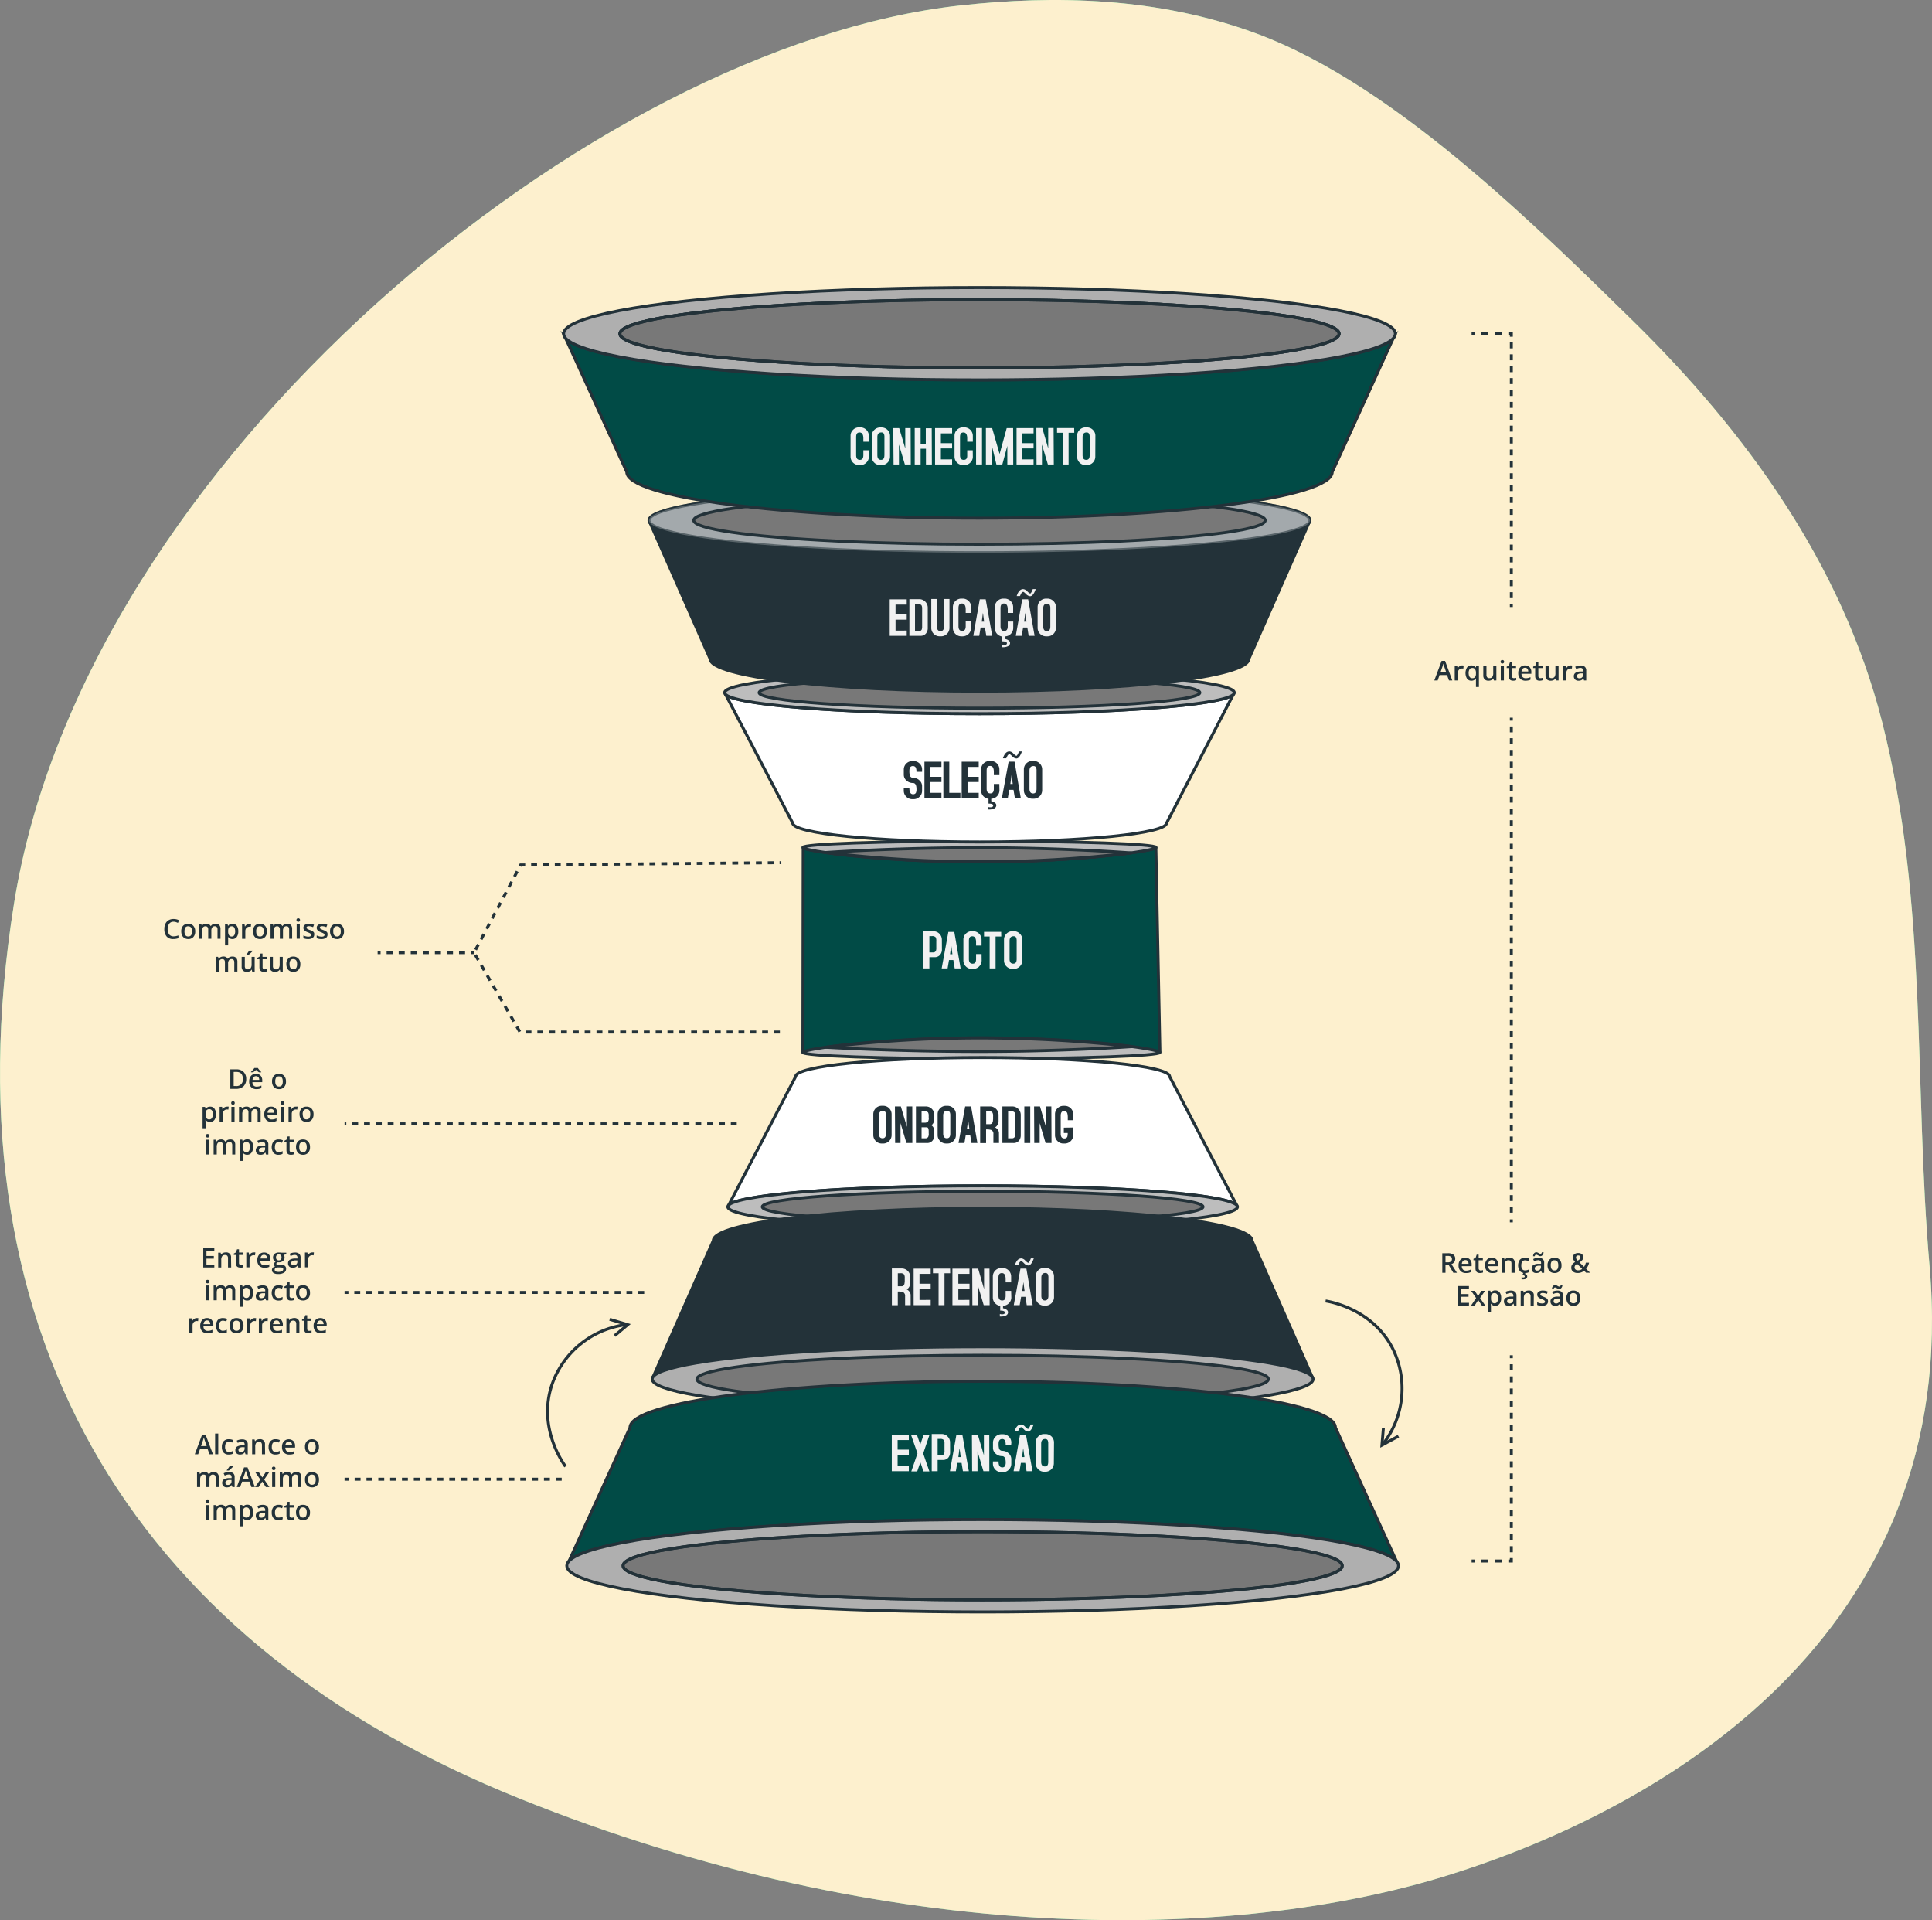 <svg xmlns="http://www.w3.org/2000/svg" viewBox="0 0 653.18 649.06"><rect x="0" y="0" width="653.18" height="649.06" fill="#808080" stroke="none"/><defs><style>.cls-1,.cls-11{fill:#75e6a4;}.cls-2{fill:#fdf0ce;}.cls-3,.cls-9{fill:#014b46;}.cls-10,.cls-11,.cls-12,.cls-15,.cls-16,.cls-17,.cls-18,.cls-19,.cls-20,.cls-21,.cls-3,.cls-4,.cls-5,.cls-6,.cls-7,.cls-8,.cls-9{stroke:#233239;}.cls-10,.cls-11,.cls-12,.cls-3,.cls-4,.cls-5,.cls-6,.cls-7,.cls-8{stroke-linecap:round;stroke-linejoin:round;}.cls-4{fill:#bdbdbd;}.cls-5{fill:#787878;}.cls-6,.cls-8{fill:#fff;}.cls-14,.cls-7{fill:#233239;}.cls-8{opacity:0.58;}.cls-15,.cls-16,.cls-17,.cls-18,.cls-19,.cls-20,.cls-21,.cls-9{stroke-miterlimit:10;}.cls-10{fill:#afafaf;}.cls-12,.cls-15,.cls-16,.cls-17,.cls-18,.cls-19,.cls-20,.cls-21{fill:none;}.cls-13{fill:#f1f1f1;}.cls-15{stroke-dasharray:2;}.cls-17{stroke-dasharray:2.04 2.04;}.cls-18{stroke-dasharray:2.01 2.01;}.cls-19{stroke-dasharray:2.29 2.29;}.cls-20{stroke-dasharray:1.98 1.98;}.cls-21{stroke-dasharray:2.05 2.05;}</style></defs><g id="Layer_2" data-name="Layer 2"><g id="Layer_12" data-name="Layer 12"><path class="cls-1" d="M497.27,57.43C473.85,37.65,449,20.23,424.45,11.21c-32.92-12.09-67.62-12.94-100-9.35C201.13,15.49,28.66,155.54,4.73,305.5S49.31,557.08,175.57,607.9s242.18,48.33,313.91,26,173.81-80.56,162.89-205.73C647,366.9,651.86,305.25,636.31,244c-13.67-53.77-46.47-98.43-84.12-135.41C535.53,92.25,516.9,74,497.27,57.43Z"/><path class="cls-2" d="M497.27,57.43C473.85,37.65,449,20.23,424.45,11.21c-32.92-12.09-67.62-12.94-100-9.35C201.13,15.49,28.66,155.54,4.73,305.5S49.31,557.08,175.57,607.9s242.18,48.33,313.91,26,173.81-80.56,162.89-205.73C647,366.9,651.86,305.25,636.31,244c-13.67-53.77-46.47-98.43-84.12-135.41C535.53,92.25,516.9,74,497.27,57.43Z"/><path class="cls-3" d="M331.15,291.34c-31.86,0-57.89-3.46-59.61-4.76l-.1,69.14c0,1.49,38.67-4.89,59.71-4.89s61,4.82,61,4.82l-1.37-69.07C389.05,287.88,363,291.34,331.15,291.34Z"/><path class="cls-4" d="M390.86,286.45c0,1.19-26.73,4.89-59.71,4.89s-59.71-3.7-59.71-4.89,26.74-2.13,59.71-2.13S390.86,285.27,390.86,286.45Z"/><path class="cls-5" d="M382.34,288.3a429.22,429.22,0,0,1-51.19,3,435.94,435.94,0,0,1-51.91-3.14s23.4-1.62,51.91-1.62S382.34,288.3,382.34,288.3Z"/><path class="cls-4" d="M271.44,355.73c0-1.19,27-4.94,60.35-4.94s60.35,3.75,60.35,4.94-27,2.16-60.35,2.16S271.44,356.93,271.44,355.73Z"/><path class="cls-5" d="M279.23,354a433.51,433.51,0,0,1,51.92-3.16,455.82,455.82,0,0,1,51.55,2.93s-23,1.65-51.55,1.65S279.23,354,279.23,354Z"/><path class="cls-6" d="M331.15,241.24c-45.29,0-82.39-2.89-85.87-6.55L268,278.2c0,3.54,28.3,6.4,63.2,6.4s63.21-2.86,63.21-6.4L417,234.69C413.55,238.35,376.45,241.24,331.15,241.24Z"/><ellipse class="cls-4" cx="331.15" cy="234.13" rx="86.16" ry="7.11"/><ellipse class="cls-5" cx="331.15" cy="234.13" rx="74.5" ry="5.25"/><path class="cls-7" d="M331.15,186.83c-58.71,0-106.81-4.43-111.35-10.07l20.28,45.94c0,6,40.78,10.93,91.07,10.93s91.07-4.89,91.07-10.93l20.28-45.94C438,182.4,389.87,186.83,331.15,186.83Z"/><ellipse class="cls-7" cx="331.15" cy="175.89" rx="111.73" ry="10.94"/><ellipse class="cls-8" cx="331.15" cy="175.89" rx="111.73" ry="10.94"/><ellipse class="cls-5" cx="331.15" cy="175.89" rx="96.61" ry="8.07"/><path class="cls-9" d="M331.15,128.42c-72.78,0-132.64-6.14-139.87-14l20.62,45.11c0,8.62,53.39,15.61,119.25,15.61s119.26-7,119.26-15.61L471,114.41C463.8,122.28,403.93,128.42,331.15,128.42Z"/><ellipse class="cls-10" cx="331.15" cy="112.81" rx="140.6" ry="15.61"/><ellipse class="cls-11" cx="331.15" cy="112.81" rx="121.57" ry="11.52"/><ellipse class="cls-5" cx="331.15" cy="112.81" rx="121.57" ry="11.52"/><ellipse class="cls-12" cx="331.15" cy="112.81" rx="121.57" ry="11.52"/><path class="cls-6" d="M332.22,400.83c45.29,0,82.4,2.88,85.87,6.54l-22.66-43.51c0-3.53-28.3-6.39-63.21-6.39s-63.2,2.86-63.2,6.39l-22.67,43.51C249.82,403.71,286.93,400.83,332.22,400.83Z"/><ellipse class="cls-4" cx="332.22" cy="407.93" rx="86.16" ry="7.11"/><ellipse class="cls-5" cx="332.22" cy="407.93" rx="74.5" ry="5.25"/><path class="cls-7" d="M332.22,455.24c58.71,0,106.82,4.43,111.35,10.06l-20.28-45.93c0-6-40.77-10.94-91.07-10.94s-91.07,4.9-91.07,10.94L220.87,465.3C225.41,459.67,273.51,455.24,332.22,455.24Z"/><ellipse class="cls-10" cx="332.22" cy="466.17" rx="111.73" ry="10.94"/><ellipse class="cls-5" cx="332.22" cy="466.17" rx="96.61" ry="8.07"/><path class="cls-3" d="M332.22,513.65c72.78,0,132.65,6.14,139.87,14l-20.61-45.12c0-8.62-53.4-15.61-119.26-15.61S213,473.92,213,482.54l-20.61,45.12C199.58,519.79,259.44,513.65,332.22,513.65Z"/><ellipse class="cls-10" cx="332.22" cy="529.26" rx="140.6" ry="15.61"/><path class="cls-13" d="M293.75,154.36a2.71,2.71,0,0,1-.84,2,2.74,2.74,0,0,1-2,.84h-.5a2.85,2.85,0,0,1-2.85-2.85v-7.05a2.71,2.71,0,0,1,.84-2,2.74,2.74,0,0,1,2-.84h.5a2.87,2.87,0,0,1,2.85,2.85v2h-1.86v-1.13c0-1.31-.43-2-1.28-2s-1.16.53-1.16,1.59v6.09q0,1.59,1.26,1.59c.78,0,1.18-.53,1.18-1.59v-1.66h1.86Z"/><path class="cls-13" d="M300.91,154.36a2.85,2.85,0,0,1-2.85,2.85h-.49a2.78,2.78,0,0,1-2-.83,2.74,2.74,0,0,1-.83-2v-7.05a2.7,2.7,0,0,1,.83-2,2.75,2.75,0,0,1,2-.84h.49a2.87,2.87,0,0,1,2.85,2.85Zm-1.9-.51v-6.09a2.88,2.88,0,0,0-.15-1.08.91.91,0,0,0-.89-.51q-1.35,0-1.35,1.59v6.09q0,1.59,1.23,1.59C298.62,155.44,299,154.91,299,153.85Z"/><path class="cls-13" d="M307.92,157h-2l-2-6.73V157h-1.82L302,144.71h2l2.05,6.89v-6.89h1.82Z"/><path class="cls-13" d="M315.05,157h-2v-5.32h-1.8V157h-2V144.71h2V150H313v-5.24h2Z"/><path class="cls-13" d="M321.89,155.27V157h-5.76V144.71l5.76,0v1.77H318.1v3.32h3.79v1.77H318.1v3.72Z"/><path class="cls-13" d="M328.9,154.36a2.71,2.71,0,0,1-.84,2,2.74,2.74,0,0,1-2,.84h-.5a2.85,2.85,0,0,1-2.85-2.85v-7.05a2.71,2.71,0,0,1,.84-2,2.74,2.74,0,0,1,2-.84h.5a2.87,2.87,0,0,1,2.85,2.85v2H327v-1.13c0-1.31-.42-2-1.27-2s-1.16.53-1.16,1.59v6.09q0,1.59,1.26,1.59t1.17-1.59v-1.66h1.87Z"/><path class="cls-13" d="M332,157h-2V144.69l2,0Z"/><path class="cls-13" d="M342.56,157h-2v-6.29L338.87,157h-2l-1.55-6.42V157h-2V144.71h2.11l2.52,8.75,2.4-8.75h2.17Z"/><path class="cls-13" d="M349.43,155.27V157h-5.75V144.71l5.75,0v1.77h-3.78v3.32h3.78v1.77h-3.78v3.72Z"/><path class="cls-13" d="M356.27,157h-2l-2-6.73V157h-1.83l-.06-12.33h2l2,6.89v-6.89h1.82Z"/><path class="cls-13" d="M363.19,146.27h-1.92V157h-2V146.27h-1.9l0-1.58h5.79Z"/><path class="cls-13" d="M370.3,154.36a2.85,2.85,0,0,1-2.85,2.85H367a2.85,2.85,0,0,1-2.85-2.85v-7.05a2.71,2.71,0,0,1,.84-2,2.74,2.74,0,0,1,2-.84h.5a2.74,2.74,0,0,1,2,.84,2.71,2.71,0,0,1,.84,2Zm-1.9-.51v-6.09a2.66,2.66,0,0,0-.16-1.08.9.9,0,0,0-.89-.51q-1.35,0-1.35,1.59v6.09c0,1.06.41,1.59,1.24,1.59S368.4,154.91,368.4,153.85Z"/><path class="cls-13" d="M306.55,213.15v1.77H300.8V202.59l5.75,0v1.77h-3.78v3.32h3.78v1.77h-3.78v3.72Z"/><path class="cls-13" d="M313.66,212.26a2.77,2.77,0,0,1-.66,1.93,2.32,2.32,0,0,1-1.83.73h-3.72V202.53l3.36,0a2.87,2.87,0,0,1,2.85,2.86Zm-1.9-.51v-5.94a2.34,2.34,0,0,0-.23-1.24,1.55,1.55,0,0,0-1.25-.38h-.93v9.14h1.24a1,1,0,0,0,1-.47A2.53,2.53,0,0,0,311.76,211.75Z"/><path class="cls-13" d="M321,212.25a2.77,2.77,0,0,1-.83,2,2.74,2.74,0,0,1-2,.83h-.49a2.74,2.74,0,0,1-2-.83,2.77,2.77,0,0,1-.83-2v-9.79h1.9v9.27c0,1.07.41,1.6,1.23,1.6s1.16-.53,1.16-1.6v-9.27H321Z"/><path class="cls-13" d="M328.31,212.24a2.85,2.85,0,0,1-2.85,2.85H325a2.85,2.85,0,0,1-2.85-2.84v-7.06a2.87,2.87,0,0,1,2.85-2.85h.5a2.87,2.87,0,0,1,2.85,2.85v2h-1.86V206c0-1.31-.43-2-1.28-2s-1.16.53-1.16,1.59v6.1q0,1.59,1.26,1.59c.78,0,1.18-.54,1.18-1.6v-1.65h1.86Z"/><path class="cls-13" d="M335.45,214.92h-2l-.46-2.81h-1.45l-.48,2.81h-2l2.19-12.35,2,0Zm-2.74-4.79-.39-3-.4,3Z"/><path class="cls-13" d="M342.56,212.26a2.85,2.85,0,0,1-2.78,2.85V216a2.67,2.67,0,0,1,1.11.41,1.14,1.14,0,0,1,.6.94,1.23,1.23,0,0,1-.85,1.14,3.75,3.75,0,0,1-1.52.28l-.4,0v-.85a2.49,2.49,0,0,0,.7.11c.69,0,1-.2,1-.6s-.53-.66-1.58-.64v-1.63a2.86,2.86,0,0,1-2.51-2.83V205.2a2.87,2.87,0,0,1,2.85-2.86h.5a2.87,2.87,0,0,1,2.85,2.85v2H340.7V206c0-1.31-.43-2-1.28-2s-1.16.54-1.16,1.6v6.1q0,1.59,1.26,1.59c.78,0,1.18-.53,1.18-1.59V210.1h1.86Z"/><path class="cls-13" d="M349.78,214.92h-2l-.46-2.81H345.9l-.48,2.81h-2l2.18-12.35,2,0Zm.38-15.79c-.57,1.6-1.2,2.4-1.88,2.4a2.13,2.13,0,0,1-1.4-.74c-.5-.5-.81-.74-.94-.74s-.48.18-.69.55-.27.58-.41.87h-1.11c.49-1.56,1.22-2.34,2.21-2.34a2.09,2.09,0,0,1,1.35.74c.49.5.82.74,1,.74s.53-.49.87-1.48Zm-3.12,11-.4-3-.4,3Z"/><path class="cls-13" d="M357,212.25a2.85,2.85,0,0,1-2.85,2.84h-.5a2.85,2.85,0,0,1-2.85-2.84v-7.06a2.87,2.87,0,0,1,2.85-2.85h.5a2.87,2.87,0,0,1,2.85,2.85Zm-1.9-.51v-6.1a2.57,2.57,0,0,0-.16-1.07.89.89,0,0,0-.89-.52q-1.35,0-1.35,1.59v6.1c0,1.06.41,1.59,1.24,1.59S355.1,212.8,355.1,211.74Z"/><path class="cls-13" d="M307.88,441.16H306v-3a1.39,1.39,0,0,0-.75-1.43,5.7,5.7,0,0,0-1.72-.17v4.62h-2V428.77l3.36,0a2.87,2.87,0,0,1,2.85,2.85v2.14a2.58,2.58,0,0,1-.35,1.21,1.86,1.86,0,0,1-.85.86,2.28,2.28,0,0,1,.91.76,1.91,1.91,0,0,1,.42,1.12Zm-2-7.93V432a2.07,2.07,0,0,0-.28-1.27,1.56,1.56,0,0,0-1.21-.35h-.85v4.39l1.19,0C305.47,434.83,305.85,434.3,305.85,433.23Z"/><path class="cls-13" d="M314.65,439.39v1.77h-5.76V428.83l5.76,0v1.76h-3.78v3.33h3.78v1.77h-3.78v3.72Z"/><path class="cls-13" d="M321.24,430.38h-1.92v10.78h-2V430.38h-1.9v-1.57h5.79Z"/><path class="cls-13" d="M327.74,439.39v1.77H322V428.83l5.76,0v1.76H324v3.33h3.78v1.77H324v3.72Z"/><path class="cls-13" d="M334.58,441.16h-2l-2-6.73v6.73h-1.83l-.05-12.33h2l2,6.89v-6.89h1.83Z"/><path class="cls-13" d="M341.91,438.5a2.73,2.73,0,0,1-.81,2,2.78,2.78,0,0,1-2,.87v.85a2.52,2.52,0,0,1,1.1.42,1.15,1.15,0,0,1,.61.93,1.22,1.22,0,0,1-.86,1.14,3.75,3.75,0,0,1-1.52.29l-.4,0v-.86a2.25,2.25,0,0,0,.71.12c.68,0,1-.21,1-.61s-.52-.65-1.58-.64v-1.62a2.79,2.79,0,0,1-1.79-.94,2.75,2.75,0,0,1-.71-1.9v-7.08a2.85,2.85,0,0,1,2.85-2.85h.49a2.85,2.85,0,0,1,2.85,2.85v2h-1.86v-1.14c0-1.31-.43-2-1.27-2s-1.16.53-1.16,1.59V438c0,1.06.42,1.59,1.25,1.59s1.18-.53,1.18-1.6v-1.65h1.86Z"/><path class="cls-13" d="M349.13,441.16h-2l-.46-2.82h-1.45l-.48,2.82h-2L345,428.81l2,0Zm.38-15.79c-.57,1.59-1.2,2.39-1.88,2.39a2.13,2.13,0,0,1-1.4-.74c-.5-.49-.81-.74-.94-.74s-.48.18-.68.55l-.42.88h-1.1c.48-1.56,1.22-2.34,2.2-2.34a2.05,2.05,0,0,1,1.35.74c.5.49.83.74,1,.74s.53-.49.87-1.48Zm-3.12,11-.39-3-.4,3Z"/><path class="cls-13" d="M356.35,438.48a2.87,2.87,0,0,1-2.85,2.85H353a2.85,2.85,0,0,1-2.85-2.85v-7.06a2.83,2.83,0,0,1,2.85-2.84h.49a2.85,2.85,0,0,1,2.85,2.84Zm-1.9-.51v-6.09a2.88,2.88,0,0,0-.15-1.08.91.91,0,0,0-.89-.51q-1.35,0-1.35,1.59V438q0,1.59,1.23,1.59C354.06,439.56,354.45,439,354.45,438Z"/><path class="cls-13" d="M307.26,495.53v1.76H301.5V485l5.76,0v1.77h-3.79V490h3.79v1.76h-3.79v3.73Z"/><path class="cls-13" d="M314.25,485l-2.13,6.3,2.09,6.05-2,0-1.05-3.09-1.06,3.09-2,0,2.09-6.08L308,485h2l1.13,3.3,1.13-3.3Z"/><path class="cls-13" d="M321.22,490.83a2.82,2.82,0,0,1-.65,1.93,2.34,2.34,0,0,1-1.84.73H317v3.8h-2V484.73h3.36a2.7,2.7,0,0,1,2,.83,2.75,2.75,0,0,1,.84,2Zm-1.9-.51V488a2.25,2.25,0,0,0-.23-1.23,1.52,1.52,0,0,0-1.24-.38H317v5.51l1.18,0a1,1,0,0,0,1-.48A2.4,2.4,0,0,0,319.32,490.32Z"/><path class="cls-13" d="M327.55,497.29h-2l-.46-2.81h-1.45l-.48,2.81h-2l2.19-12.35,2,0Zm-2.74-4.78-.4-3-.4,3Z"/><path class="cls-13" d="M334.48,497.29h-2l-2-6.72v6.72h-1.82L328.59,485h2l2.05,6.89V485h1.82Z"/><path class="cls-13" d="M341.85,488.38H340a3.52,3.52,0,0,0-.17-1.31,1,1,0,0,0-1.06-.64c-.77,0-1.16.54-1.16,1.63a5.3,5.3,0,0,0,.15,1.51,1.09,1.09,0,0,0,1.09.84,3.11,3.11,0,0,1,2.13.82,2.58,2.58,0,0,1,.92,2v1.55a2.85,2.85,0,0,1-2.85,2.85h-.5a2.87,2.87,0,0,1-2.86-2.85V494h1.9c0,1.3.4,2,1.24,2a1,1,0,0,0,1-.54,2.79,2.79,0,0,0,.18-1.17c0-1.39-.41-2.09-1.22-2.09a3.18,3.18,0,0,1-2.14-.81,2.57,2.57,0,0,1-.94-2v-1.75a2.85,2.85,0,0,1,2.86-2.84h.5a2.83,2.83,0,0,1,2.85,2.85Z"/><path class="cls-13" d="M349.07,497.29h-2l-.46-2.81h-1.46l-.47,2.81h-2l2.18-12.35,2,0Zm.38-15.78c-.57,1.59-1.19,2.39-1.88,2.39a2.11,2.11,0,0,1-1.39-.74c-.5-.5-.82-.74-.94-.74s-.49.18-.69.55l-.42.87H343c.48-1.56,1.22-2.33,2.21-2.33a2,2,0,0,1,1.35.74c.49.49.82.74,1,.74s.54-.5.88-1.48Zm-3.11,11-.4-3-.4,3Z"/><path class="cls-13" d="M356.29,494.62a2.85,2.85,0,0,1-2.85,2.85H353a2.71,2.71,0,0,1-2-.84,2.74,2.74,0,0,1-.84-2v-7.06a2.74,2.74,0,0,1,.84-2,2.7,2.7,0,0,1,2-.83h.49a2.83,2.83,0,0,1,2.85,2.84Zm-1.9-.51V488a2.81,2.81,0,0,0-.15-1.08.9.9,0,0,0-.89-.51q-1.35,0-1.35,1.59v6.09c0,1.06.41,1.59,1.24,1.59S354.39,495.17,354.39,494.11Z"/><path class="cls-13" d="M318.45,320.88a2.75,2.75,0,0,1-.66,1.92,2.34,2.34,0,0,1-1.83.74h-1.75v3.8h-2V314.78l3.37,0a2.85,2.85,0,0,1,2.85,2.85Zm-1.9-.52v-2.31a2.26,2.26,0,0,0-.23-1.24,1.57,1.57,0,0,0-1.24-.38h-.87v5.51l1.18,0a1,1,0,0,0,1-.48A2.5,2.5,0,0,0,316.55,320.36Z"/><path class="cls-13" d="M324.77,327.34h-2l-.46-2.82h-1.46l-.48,2.82h-2L320.63,315l2,0ZM322,322.55l-.4-3-.4,3Z"/><path class="cls-13" d="M331.88,324.66a2.87,2.87,0,0,1-2.85,2.85h-.49a2.75,2.75,0,0,1-2-.84,2.7,2.7,0,0,1-.83-2V317.6a2.73,2.73,0,0,1,.83-2,2.78,2.78,0,0,1,2-.83H329a2.85,2.85,0,0,1,2.85,2.85v2H330v-1.14c0-1.31-.43-2-1.28-2s-1.15.53-1.15,1.59v6.09c0,1.06.41,1.59,1.25,1.59s1.18-.53,1.18-1.6v-1.65h1.86Z"/><path class="cls-13" d="M338.51,316.56h-1.92v10.78h-2V316.56h-1.9l0-1.57h5.79Z"/><path class="cls-13" d="M345.62,324.66a2.71,2.71,0,0,1-.84,2,2.74,2.74,0,0,1-2,.84h-.5a2.74,2.74,0,0,1-2-.84,2.71,2.71,0,0,1-.84-2V317.6a2.74,2.74,0,0,1,.84-2,2.77,2.77,0,0,1,2-.83h.5a2.77,2.77,0,0,1,2,.83,2.74,2.74,0,0,1,.84,2Zm-1.9-.51v-6.09a2.66,2.66,0,0,0-.16-1.08.9.9,0,0,0-.89-.51q-1.35,0-1.35,1.59v6.09c0,1.06.41,1.59,1.24,1.59S343.72,325.21,343.72,324.15Z"/><path class="cls-14" d="M311.74,260.89h-1.9a3.75,3.75,0,0,0-.17-1.31,1.06,1.06,0,0,0-1.06-.64c-.78,0-1.16.54-1.16,1.63a5.43,5.43,0,0,0,.15,1.52,1.08,1.08,0,0,0,1.09.83,3,3,0,0,1,2.12.83,2.57,2.57,0,0,1,.93,2v1.55a2.71,2.71,0,0,1-.84,2,2.75,2.75,0,0,1-2,.84h-.49a2.87,2.87,0,0,1-2.86-2.85v-.82h1.9c0,1.3.4,2,1.23,2a1,1,0,0,0,1-.53,3.06,3.06,0,0,0,.17-1.18c0-1.39-.4-2.09-1.21-2.09a3.2,3.2,0,0,1-2.15-.81,2.59,2.59,0,0,1-.93-2v-1.75a2.85,2.85,0,0,1,2.86-2.84h.49a2.78,2.78,0,0,1,2,.83,2.75,2.75,0,0,1,.84,2Z"/><path class="cls-14" d="M318.29,268v1.76h-5.75V257.47l5.75,0v1.77h-3.78v3.33h3.78v1.76h-3.78V268Z"/><path class="cls-14" d="M324.7,268v1.76h-5.76V257.47h2V268Z"/><path class="cls-14" d="M330.89,268v1.76h-5.76V257.47l5.76,0v1.77h-3.78v3.33h3.78v1.76h-3.78V268Z"/><path class="cls-14" d="M337.9,267.14a2.85,2.85,0,0,1-2.77,2.85v.86a2.52,2.52,0,0,1,1.1.42,1.1,1.1,0,0,1,.61.93,1.22,1.22,0,0,1-.86,1.14,3.72,3.72,0,0,1-1.52.28,2.61,2.61,0,0,1-.4,0v-.85a2.23,2.23,0,0,0,.71.11q1,0,1-.6c0-.44-.52-.65-1.57-.64V270a2.72,2.72,0,0,1-1.8-.94,2.79,2.79,0,0,1-.71-1.89v-7.08a2.83,2.83,0,0,1,2.85-2.85h.49a2.83,2.83,0,0,1,2.85,2.85V262H336V260.9c0-1.31-.42-2-1.27-2s-1.16.53-1.16,1.59v6.1c0,1.07.42,1.6,1.25,1.6s1.18-.53,1.18-1.6V265h1.86Z"/><path class="cls-14" d="M345.12,269.8h-2l-.47-2.81h-1.45l-.48,2.81h-2L341,257.45l2,0ZM345.5,254c-.57,1.59-1.19,2.39-1.88,2.39a2.13,2.13,0,0,1-1.4-.74c-.5-.5-.81-.74-.94-.74s-.48.18-.68.55l-.42.87h-1.1c.48-1.55,1.22-2.33,2.2-2.33a2,2,0,0,1,1.35.74c.5.49.83.74,1,.74s.53-.5.87-1.48Zm-3.11,11-.4-3-.4,3Z"/><path class="cls-14" d="M352.34,267.13a2.85,2.85,0,0,1-2.85,2.85H349a2.85,2.85,0,0,1-2.85-2.85v-7.06a2.83,2.83,0,0,1,2.85-2.84h.49a2.83,2.83,0,0,1,2.85,2.84Zm-1.9-.51v-6.09a2.81,2.81,0,0,0-.15-1.08.9.9,0,0,0-.89-.51q-1.35,0-1.35,1.59v6.09q0,1.59,1.23,1.59C350.06,268.21,350.44,267.68,350.44,266.62Z"/><path class="cls-14" d="M301.44,383.68a2.85,2.85,0,0,1-2.85,2.85h-.49a2.85,2.85,0,0,1-2.85-2.85v-7.06a2.83,2.83,0,0,1,2.85-2.84h.49a2.83,2.83,0,0,1,2.85,2.84Zm-1.9-.51v-6.09a2.88,2.88,0,0,0-.15-1.08.9.9,0,0,0-.89-.51q-1.35,0-1.35,1.59v6.09q0,1.59,1.23,1.59C299.16,384.76,299.54,384.23,299.54,383.17Z"/><path class="cls-14" d="M308.45,386.36h-2l-2-6.73v6.73h-1.82L302.56,374h2l2.05,6.9V374h1.82Z"/><path class="cls-14" d="M315.88,383.69a2.76,2.76,0,0,1-.66,1.92,2.34,2.34,0,0,1-1.83.75h-3.72V374l3.36,0a2.85,2.85,0,0,1,2.85,2.85v1.56a2.47,2.47,0,0,1-.3,1.11,1.66,1.66,0,0,1-.74.83,1.78,1.78,0,0,1,.74.77,2.19,2.19,0,0,1,.3,1.06Zm-1.9-5.84v-.61a2.22,2.22,0,0,0-.23-1.24,1.59,1.59,0,0,0-1.26-.38h-.92v3.86l1,0a1.44,1.44,0,0,0,1.18-.4A2.06,2.06,0,0,0,314,377.85Zm0,5.33v-.74c0-.93-.22-1.4-.67-1.4h-1.74v3.72l1.24,0a1,1,0,0,0,1-.48A2.45,2.45,0,0,0,314,383.18Z"/><path class="cls-14" d="M323.18,383.68a2.71,2.71,0,0,1-.84,2,2.74,2.74,0,0,1-2,.84h-.5a2.74,2.74,0,0,1-2-.84,2.71,2.71,0,0,1-.84-2v-7.06a2.74,2.74,0,0,1,.84-2,2.77,2.77,0,0,1,2-.83h.5a2.77,2.77,0,0,1,2,.83,2.74,2.74,0,0,1,.84,2Zm-1.9-.51v-6.09a2.88,2.88,0,0,0-.15-1.08.92.92,0,0,0-.9-.51q-1.35,0-1.35,1.59v6.09c0,1.06.42,1.59,1.24,1.59S321.28,384.23,321.28,383.17Z"/><path class="cls-14" d="M330.45,386.36h-2l-.46-2.82h-1.46l-.47,2.82h-2L326.31,374h2Zm-2.73-4.79-.4-3-.4,3Z"/><path class="cls-14" d="M337.75,386.36h-1.9v-3a1.39,1.39,0,0,0-.75-1.43,5.7,5.7,0,0,0-1.72-.17v4.62h-2V374l3.37,0a2.87,2.87,0,0,1,2.85,2.85v2.13a2.59,2.59,0,0,1-.35,1.22,1.86,1.86,0,0,1-.85.86,2.35,2.35,0,0,1,.91.76,1.88,1.88,0,0,1,.42,1.12Zm-2-7.93v-1.19a2.09,2.09,0,0,0-.29-1.28,1.57,1.57,0,0,0-1.2-.34h-.85V380l1.19,0C335.33,380,335.72,379.5,335.72,378.43Z"/><path class="cls-14" d="M345.1,383.69a2.82,2.82,0,0,1-.65,1.93,2.34,2.34,0,0,1-1.84.74h-3.72V374l3.36,0a2.85,2.85,0,0,1,2.85,2.85Zm-1.9-.51v-5.94A2.26,2.26,0,0,0,343,376a1.57,1.57,0,0,0-1.24-.38h-.94v9.14l1.25,0a1,1,0,0,0,1-.48A2.4,2.4,0,0,0,343.2,383.18Z"/><path class="cls-14" d="M348.31,386.36h-2V374h2Z"/><path class="cls-14" d="M355.5,386.36h-2l-2-6.73v6.73h-1.83L349.61,374h2l2,6.9V374h1.83Z"/><path class="cls-14" d="M362.85,381.11v2.58a2.87,2.87,0,0,1-2.85,2.84h-.49a2.75,2.75,0,0,1-2-.84,2.7,2.7,0,0,1-.83-2v-7.06a2.73,2.73,0,0,1,.83-2,2.78,2.78,0,0,1,2-.83H360a2.85,2.85,0,0,1,2.85,2.85v2H361v-.8a5.33,5.33,0,0,0-.15-1.49,1.09,1.09,0,0,0-1.1-.81q-1.14,0-1.14,1.59v6.09q0,1.59,1.23,1.59a1,1,0,0,0,1-.58,4.32,4.32,0,0,0,.13-1.26h-1.31v-1.81Z"/><ellipse class="cls-5" cx="332.22" cy="529.26" rx="121.57" ry="11.52"/><ellipse class="cls-12" cx="332.22" cy="529.26" rx="121.57" ry="11.52"/><path class="cls-14" d="M58.67,311.56a1.77,1.77,0,0,0-1.46.66,3.42,3.42,0,0,0,0,3.66,1.81,1.81,0,0,0,1.48.62,4.28,4.28,0,0,0,.81-.08c.26-.06.53-.13.82-.22v.93a5.11,5.11,0,0,1-1.76.29,2.81,2.81,0,0,1-2.23-.88,3.69,3.69,0,0,1-.77-2.51,4,4,0,0,1,.37-1.8A2.71,2.71,0,0,1,57,311.05a3.27,3.27,0,0,1,1.68-.41,4.16,4.16,0,0,1,1.86.42l-.38.9a5.52,5.52,0,0,0-.71-.28A2.54,2.54,0,0,0,58.67,311.56Z"/><path class="cls-14" d="M66,314.82a2.7,2.7,0,0,1-.63,1.91,2.22,2.22,0,0,1-1.74.69,2.41,2.41,0,0,1-1.24-.32,2,2,0,0,1-.82-.9,3,3,0,0,1-.29-1.38,2.68,2.68,0,0,1,.62-1.89,2.27,2.27,0,0,1,1.75-.68,2.18,2.18,0,0,1,1.72.7A2.68,2.68,0,0,1,66,314.82Zm-3.63,0c0,1.16.42,1.73,1.28,1.73s1.26-.57,1.26-1.73-.43-1.71-1.27-1.71a1.08,1.08,0,0,0-1,.45A2.21,2.21,0,0,0,62.4,314.82Z"/><path class="cls-14" d="M71.45,317.33H70.39v-3.08a1.33,1.33,0,0,0-.22-.85.79.79,0,0,0-.67-.29,1,1,0,0,0-.9.4,2.28,2.28,0,0,0-.29,1.33v2.49H67.25v-5h.83l.15.65h0a1.46,1.46,0,0,1,.6-.55,2,2,0,0,1,.87-.19,1.53,1.53,0,0,1,1.53.78h.07a1.49,1.49,0,0,1,.62-.57,2,2,0,0,1,.92-.21,1.67,1.67,0,0,1,1.3.45,2,2,0,0,1,.41,1.38v3.25H73.54v-3.08a1.33,1.33,0,0,0-.22-.85.8.8,0,0,0-.68-.29,1,1,0,0,0-.9.39,2,2,0,0,0-.29,1.18Z"/><path class="cls-14" d="M78.61,317.42a1.76,1.76,0,0,1-1.47-.68h-.06c0,.42.06.67.06.76v2.05H76.08v-7.21h.86l.15.67h0a1.66,1.66,0,0,1,1.49-.76,1.75,1.75,0,0,1,1.46.67,3.13,3.13,0,0,1,.52,1.9,3.06,3.06,0,0,1-.53,1.91A1.75,1.75,0,0,1,78.61,317.42Zm-.25-4.31a1.15,1.15,0,0,0-.93.37,2,2,0,0,0-.29,1.19v.15a2.34,2.34,0,0,0,.29,1.32,1.05,1.05,0,0,0,.94.41,1,1,0,0,0,.85-.45,2.9,2.9,0,0,0,0-2.55A1,1,0,0,0,78.36,313.11Z"/><path class="cls-14" d="M84.37,312.25a2.66,2.66,0,0,1,.53,0l-.1,1a2.5,2.5,0,0,0-.47,0,1.4,1.4,0,0,0-1,.41,1.52,1.52,0,0,0-.39,1.08v2.61H81.84v-5h.83l.14.88h0a2,2,0,0,1,.65-.71A1.58,1.58,0,0,1,84.37,312.25Z"/><path class="cls-14" d="M90.25,314.82a2.7,2.7,0,0,1-.63,1.91,2.24,2.24,0,0,1-1.74.69,2.41,2.41,0,0,1-1.24-.32,2.13,2.13,0,0,1-.83-.9,3.18,3.18,0,0,1-.28-1.38,2.68,2.68,0,0,1,.62-1.89,2.26,2.26,0,0,1,1.75-.68,2.18,2.18,0,0,1,1.72.7A2.68,2.68,0,0,1,90.25,314.82Zm-3.63,0c0,1.16.42,1.73,1.27,1.73s1.27-.57,1.27-1.73-.43-1.71-1.27-1.71a1.08,1.08,0,0,0-1,.45A2.21,2.21,0,0,0,86.62,314.82Z"/><path class="cls-14" d="M95.67,317.33H94.61v-3.08a1.33,1.33,0,0,0-.22-.85.79.79,0,0,0-.67-.29,1,1,0,0,0-.9.4,2.28,2.28,0,0,0-.29,1.33v2.49H91.47v-5h.83l.15.65h0a1.46,1.46,0,0,1,.6-.55,2,2,0,0,1,.87-.19,1.53,1.53,0,0,1,1.53.78h.07a1.49,1.49,0,0,1,.62-.57,2,2,0,0,1,.92-.21,1.67,1.67,0,0,1,1.3.45,2,2,0,0,1,.41,1.38v3.25H97.76v-3.08a1.33,1.33,0,0,0-.22-.85.8.8,0,0,0-.68-.29,1,1,0,0,0-.9.39,2,2,0,0,0-.29,1.18Z"/><path class="cls-14" d="M100.24,311a.6.6,0,0,1,.15-.44.64.64,0,0,1,.45-.15.58.58,0,0,1,.43.15.57.57,0,0,1,.16.44.54.54,0,0,1-.16.42.54.54,0,0,1-.43.16.61.61,0,0,1-.45-.16A.57.57,0,0,1,100.24,311Zm1.12,6.31H100.3v-5h1.06Z"/><path class="cls-14" d="M106.23,315.91a1.32,1.32,0,0,1-.53,1.12,2.58,2.58,0,0,1-1.53.39,3.62,3.62,0,0,1-1.6-.3v-.92a4,4,0,0,0,1.64.41c.65,0,1-.2,1-.59a.48.48,0,0,0-.11-.32,1.28,1.28,0,0,0-.36-.26,6.24,6.24,0,0,0-.69-.31,3,3,0,0,1-1.16-.67,1.2,1.2,0,0,1-.31-.86,1.14,1.14,0,0,1,.52-1,2.48,2.48,0,0,1,1.4-.35,4.1,4.1,0,0,1,1.67.35l-.34.8a3.74,3.74,0,0,0-1.36-.33q-.84,0-.84.48a.46.46,0,0,0,.22.39,4.47,4.47,0,0,0,1,.45,4.7,4.7,0,0,1,.9.44,1.22,1.22,0,0,1,.42.46A1.32,1.32,0,0,1,106.23,315.91Z"/><path class="cls-14" d="M110.73,315.91a1.32,1.32,0,0,1-.53,1.12,2.58,2.58,0,0,1-1.53.39,3.62,3.62,0,0,1-1.6-.3v-.92a4,4,0,0,0,1.64.41c.65,0,1-.2,1-.59a.48.48,0,0,0-.11-.32,1.28,1.28,0,0,0-.36-.26,6.24,6.24,0,0,0-.69-.31,3,3,0,0,1-1.16-.67,1.2,1.2,0,0,1-.31-.86,1.14,1.14,0,0,1,.52-1,2.48,2.48,0,0,1,1.4-.35,4.13,4.13,0,0,1,1.67.35l-.35.8a3.7,3.7,0,0,0-1.35-.33q-.84,0-.84.48a.46.46,0,0,0,.22.39,4.47,4.47,0,0,0,1,.45,4.7,4.7,0,0,1,.9.44,1.28,1.28,0,0,1,.41.46A1.32,1.32,0,0,1,110.73,315.91Z"/><path class="cls-14" d="M116.3,314.82a2.7,2.7,0,0,1-.63,1.91,2.22,2.22,0,0,1-1.74.69,2.41,2.41,0,0,1-1.24-.32,2,2,0,0,1-.82-.9,3,3,0,0,1-.29-1.38,2.72,2.72,0,0,1,.62-1.89,2.27,2.27,0,0,1,1.75-.68,2.18,2.18,0,0,1,1.72.7A2.68,2.68,0,0,1,116.3,314.82Zm-3.63,0c0,1.16.42,1.73,1.28,1.73s1.26-.57,1.26-1.73-.42-1.71-1.27-1.71a1.08,1.08,0,0,0-1,.45A2.21,2.21,0,0,0,112.67,314.82Z"/><path class="cls-14" d="M77.12,328.42H76.05v-3.08a1.45,1.45,0,0,0-.21-.86.83.83,0,0,0-.68-.28,1,1,0,0,0-.9.4,2.36,2.36,0,0,0-.29,1.33v2.49H72.91v-5h.83l.15.65H74a1.39,1.39,0,0,1,.6-.55,1.92,1.92,0,0,1,.87-.19,1.52,1.52,0,0,1,1.52.78H77a1.54,1.54,0,0,1,.63-.58,2.08,2.08,0,0,1,.92-.2,1.68,1.68,0,0,1,1.3.45,2,2,0,0,1,.41,1.37v3.26H79.21v-3.08a1.45,1.45,0,0,0-.22-.86.83.83,0,0,0-.68-.28,1,1,0,0,0-.9.39,1.9,1.9,0,0,0-.29,1.18Z"/><path class="cls-14" d="M85.27,328.42l-.15-.66h-.06a1.42,1.42,0,0,1-.63.55,2.12,2.12,0,0,1-.93.2,1.83,1.83,0,0,1-1.35-.45,1.87,1.87,0,0,1-.45-1.37v-3.26h1.07v3.07a1.3,1.3,0,0,0,.24.86.89.89,0,0,0,.73.29,1.15,1.15,0,0,0,1-.4,2.2,2.2,0,0,0,.32-1.34v-2.48H86.1v5Zm-2-5.6v-.12c.17-.21.35-.44.53-.7s.33-.48.43-.66h1.23v.09a7.44,7.44,0,0,1-.7.71,9,9,0,0,1-.79.68Z"/><path class="cls-14" d="M89.47,327.65a2.64,2.64,0,0,0,.78-.12v.8a2.64,2.64,0,0,1-.46.13,3.45,3.45,0,0,1-.57.05c-1,0-1.51-.53-1.51-1.59v-2.69H87v-.47l.73-.39.36-1.05h.66v1.11H90.2v.8H88.78v2.67a.76.76,0,0,0,.19.57A.7.7,0,0,0,89.47,327.65Z"/><path class="cls-14" d="M94.76,328.42l-.14-.66h-.06a1.54,1.54,0,0,1-.63.55,2.12,2.12,0,0,1-.93.2,1.82,1.82,0,0,1-1.35-.45,1.87,1.87,0,0,1-.45-1.37v-3.26h1.07v3.07a1.36,1.36,0,0,0,.23.86.92.92,0,0,0,.74.29,1.17,1.17,0,0,0,1-.4,2.2,2.2,0,0,0,.31-1.34v-2.48H95.6v5Z"/><path class="cls-14" d="M101.54,325.91a2.72,2.72,0,0,1-.63,1.91,2.25,2.25,0,0,1-1.75.69,2.4,2.4,0,0,1-1.23-.32,2,2,0,0,1-.83-.91,3.1,3.1,0,0,1-.29-1.37,2.66,2.66,0,0,1,.63-1.89,2.23,2.23,0,0,1,1.75-.68,2.2,2.2,0,0,1,1.71.69A2.66,2.66,0,0,1,101.54,325.91Zm-3.64,0c0,1.15.43,1.73,1.28,1.73s1.26-.58,1.26-1.73-.42-1.71-1.27-1.71a1.1,1.1,0,0,0-1,.44A2.27,2.27,0,0,0,97.9,325.91Z"/><polyline class="cls-15" points="263.67 348.85 175.79 348.85 160.26 322.02 176.02 292.38 264.15 291.6"/><line class="cls-16" x1="127.67" y1="322.02" x2="128.67" y2="322.02"/><line class="cls-17" x1="130.71" y1="322.02" x2="158.24" y2="322.02"/><line class="cls-16" x1="159.26" y1="322.02" x2="160.26" y2="322.02"/><path class="cls-14" d="M83.24,364.7a3.32,3.32,0,0,1-.91,2.5,3.68,3.68,0,0,1-2.61.86H77.87v-6.6h2a3.39,3.39,0,0,1,2.45.85A3.19,3.19,0,0,1,83.24,364.7Zm-1.14,0q0-2.37-2.22-2.37H79v4.78h.77A2.11,2.11,0,0,0,82.1,364.74Z"/><path class="cls-14" d="M86.72,368.15a2.42,2.42,0,0,1-1.82-.68,2.56,2.56,0,0,1-.66-1.87,2.87,2.87,0,0,1,.61-1.92,2.11,2.11,0,0,1,1.68-.7,2.06,2.06,0,0,1,1.56.6,2.3,2.3,0,0,1,.57,1.65v.57H85.34a1.6,1.6,0,0,0,.39,1.12,1.35,1.35,0,0,0,1,.39,4.22,4.22,0,0,0,.82-.08,4.43,4.43,0,0,0,.82-.28v.86a3,3,0,0,1-.78.26A4.22,4.22,0,0,1,86.72,368.15Zm.84-5.69a5.25,5.25,0,0,1-1-.81,5.61,5.61,0,0,1-1,.81h-.71v-.11A9,9,0,0,0,86,361h1.18a7.49,7.49,0,0,0,1.15,1.37v.11Zm-1,1.32a1.07,1.07,0,0,0-.81.32,1.53,1.53,0,0,0-.37.94h2.27a1.43,1.43,0,0,0-.3-.94A1,1,0,0,0,86.53,363.78Z"/><path class="cls-14" d="M96.69,365.56a2.73,2.73,0,0,1-.63,1.91,2.25,2.25,0,0,1-1.74.68,2.4,2.4,0,0,1-1.24-.31,2.13,2.13,0,0,1-.82-.91,3,3,0,0,1-.29-1.37,2.75,2.75,0,0,1,.62-1.9,2.28,2.28,0,0,1,1.76-.68,2.17,2.17,0,0,1,1.71.7A2.69,2.69,0,0,1,96.69,365.56Zm-3.63,0c0,1.15.42,1.72,1.28,1.72s1.26-.57,1.26-1.72-.42-1.71-1.27-1.71a1.07,1.07,0,0,0-1,.44A2.25,2.25,0,0,0,93.06,365.56Z"/><path class="cls-14" d="M71,379.24a1.73,1.73,0,0,1-1.47-.68h-.07c0,.42.07.67.07.76v2.05H68.49v-7.21h.86c0,.09.08.31.15.67h.06a1.64,1.64,0,0,1,1.48-.76,1.71,1.71,0,0,1,1.46.68,3,3,0,0,1,.52,1.89,3.06,3.06,0,0,1-.53,1.91A1.74,1.74,0,0,1,71,379.24Zm-.26-4.31a1.11,1.11,0,0,0-.92.37,1.91,1.91,0,0,0-.29,1.19v.15a2.35,2.35,0,0,0,.28,1.32,1.07,1.07,0,0,0,1,.41.94.94,0,0,0,.84-.45,2.32,2.32,0,0,0,.3-1.29,2.28,2.28,0,0,0-.29-1.26A1,1,0,0,0,70.77,374.93Z"/><path class="cls-14" d="M76.78,374.07a2.6,2.6,0,0,1,.53,0l-.1,1a2.42,2.42,0,0,0-.47-.05,1.36,1.36,0,0,0-1,.41,1.49,1.49,0,0,0-.4,1.08v2.61H74.25v-5h.83l.14.88h.06a1.92,1.92,0,0,1,.64-.71A1.6,1.6,0,0,1,76.78,374.07Z"/><path class="cls-14" d="M78.17,372.84a.57.57,0,0,1,.16-.44.6.6,0,0,1,.44-.15.62.62,0,0,1,.44.15.6.6,0,0,1,.15.44.57.57,0,0,1-.15.42.58.58,0,0,1-.44.16.57.57,0,0,1-.44-.16A.54.54,0,0,1,78.17,372.84Zm1.13,6.31H78.23v-5H79.3Z"/><path class="cls-14" d="M85,379.15H84v-3.08a1.33,1.33,0,0,0-.22-.85.79.79,0,0,0-.67-.29,1,1,0,0,0-.9.4,2.36,2.36,0,0,0-.29,1.33v2.49H80.81v-5h.83l.15.65h0a1.42,1.42,0,0,1,.61-.55,1.92,1.92,0,0,1,.87-.19,1.52,1.52,0,0,1,1.52.78h.07a1.51,1.51,0,0,1,.63-.57,1.92,1.92,0,0,1,.92-.21,1.69,1.69,0,0,1,1.3.45,2,2,0,0,1,.41,1.38v3.25H87.1v-3.08a1.4,1.4,0,0,0-.21-.85.82.82,0,0,0-.68-.29,1.06,1.06,0,0,0-.91.39A2,2,0,0,0,85,376.5Z"/><path class="cls-14" d="M91.82,379.24a2.44,2.44,0,0,1-1.82-.68,2.61,2.61,0,0,1-.65-1.87,2.78,2.78,0,0,1,.61-1.92,2.08,2.08,0,0,1,1.67-.7,2,2,0,0,1,1.56.6,2.3,2.3,0,0,1,.57,1.65v.57H90.44a1.64,1.64,0,0,0,.39,1.12,1.38,1.38,0,0,0,1,.39,4.33,4.33,0,0,0,.83-.08,5,5,0,0,0,.82-.28v.86a3.32,3.32,0,0,1-.79.26A4.89,4.89,0,0,1,91.82,379.24Zm-.19-4.37a1.07,1.07,0,0,0-.81.32,1.58,1.58,0,0,0-.36.94h2.26a1.36,1.36,0,0,0-.29-.94A1,1,0,0,0,91.63,374.87Z"/><path class="cls-14" d="M94.91,372.84a.6.6,0,0,1,.15-.44.63.63,0,0,1,.45-.15.59.59,0,0,1,.43.15.57.57,0,0,1,.16.44.54.54,0,0,1-.16.42.56.56,0,0,1-.43.16.59.59,0,0,1-.45-.16A.57.57,0,0,1,94.91,372.84ZM96,379.15H95v-5H96Z"/><path class="cls-14" d="M100.08,374.07a2.49,2.49,0,0,1,.52,0l-.1,1a2.42,2.42,0,0,0-.47-.05,1.38,1.38,0,0,0-1,.41,1.52,1.52,0,0,0-.39,1.08v2.61H97.55v-5h.83l.14.88h0a1.94,1.94,0,0,1,.65-.71A1.55,1.55,0,0,1,100.08,374.07Z"/><path class="cls-14" d="M106,376.64a2.7,2.7,0,0,1-.63,1.91,2.25,2.25,0,0,1-1.75.69,2.37,2.37,0,0,1-1.23-.32,2.07,2.07,0,0,1-.83-.9,3.15,3.15,0,0,1-.29-1.38,2.72,2.72,0,0,1,.62-1.89,2.28,2.28,0,0,1,1.76-.68,2.2,2.2,0,0,1,1.71.69A2.68,2.68,0,0,1,106,376.64Zm-3.64,0c0,1.16.43,1.73,1.28,1.73s1.26-.57,1.26-1.73-.42-1.71-1.27-1.71a1.09,1.09,0,0,0-1,.45A2.21,2.21,0,0,0,102.32,376.64Z"/><path class="cls-14" d="M69.58,383.92a.56.56,0,0,1,.16-.43.57.57,0,0,1,.44-.16.58.58,0,0,1,.44.16.59.59,0,0,1,.15.43.54.54,0,0,1-.59.59.57.57,0,0,1-.44-.16A.54.54,0,0,1,69.58,383.92Zm1.13,6.32H69.64v-5h1.07Z"/><path class="cls-14" d="M76.43,390.24H75.36v-3.08a1.38,1.38,0,0,0-.22-.86.81.81,0,0,0-.67-.28,1,1,0,0,0-.9.4,2.36,2.36,0,0,0-.29,1.33v2.49H72.22v-5h.83l.15.65h0a1.36,1.36,0,0,1,.61-.55,1.92,1.92,0,0,1,.87-.19,1.52,1.52,0,0,1,1.52.78h.07a1.54,1.54,0,0,1,.63-.58,2,2,0,0,1,.92-.2,1.69,1.69,0,0,1,1.3.45,2,2,0,0,1,.41,1.37v3.26H78.51v-3.08a1.45,1.45,0,0,0-.21-.86.84.84,0,0,0-.68-.28,1.06,1.06,0,0,0-.91.39,2,2,0,0,0-.28,1.18Z"/><path class="cls-14" d="M83.59,390.33a1.73,1.73,0,0,1-1.47-.68h-.07c0,.42.07.67.07.76v2H81.06v-7.21h.85q0,.13.15.66h.06a1.65,1.65,0,0,1,1.48-.75,1.73,1.73,0,0,1,1.46.67,3,3,0,0,1,.52,1.9,3.08,3.08,0,0,1-.53,1.91A1.74,1.74,0,0,1,83.59,390.33ZM83.33,386a1.11,1.11,0,0,0-.92.37,1.88,1.88,0,0,0-.29,1.18v.16a2.35,2.35,0,0,0,.28,1.32,1.1,1.1,0,0,0,.95.41,1,1,0,0,0,.85-.45,2.42,2.42,0,0,0,.29-1.29,2.32,2.32,0,0,0-.29-1.27A1,1,0,0,0,83.33,386Z"/><path class="cls-14" d="M89.93,390.24l-.21-.7h0a2,2,0,0,1-.73.62,2.29,2.29,0,0,1-.94.17,1.62,1.62,0,0,1-1.15-.4,1.5,1.5,0,0,1-.41-1.12,1.32,1.32,0,0,1,.57-1.17,3.42,3.42,0,0,1,1.75-.43l.86,0v-.27a1,1,0,0,0-.22-.71.9.9,0,0,0-.69-.24,2.55,2.55,0,0,0-.74.11c-.23.08-.46.17-.68.27l-.34-.76a3.62,3.62,0,0,1,.89-.32,3.7,3.7,0,0,1,.91-.11,2.21,2.21,0,0,1,1.44.41,1.64,1.64,0,0,1,.48,1.31v3.36Zm-1.57-.73a1.28,1.28,0,0,0,.92-.32,1.13,1.13,0,0,0,.35-.9v-.44l-.64,0a2.21,2.21,0,0,0-1.09.25.78.78,0,0,0-.34.69.66.66,0,0,0,.2.51A.86.86,0,0,0,88.36,389.51Z"/><path class="cls-14" d="M94.18,390.33a2.2,2.2,0,0,1-1.72-.66,3.35,3.35,0,0,1,0-3.84,2.28,2.28,0,0,1,1.78-.67,3.25,3.25,0,0,1,1.42.29l-.32.85a3.33,3.33,0,0,0-1.11-.26c-.86,0-1.29.57-1.29,1.72a2,2,0,0,0,.32,1.26,1.11,1.11,0,0,0,.94.42,2.63,2.63,0,0,0,1.34-.35V390a2.09,2.09,0,0,1-.6.24A4.37,4.37,0,0,1,94.18,390.33Z"/><path class="cls-14" d="M98.61,389.47a2.63,2.63,0,0,0,.77-.12v.8a2.77,2.77,0,0,1-.45.13,3.68,3.68,0,0,1-.58.05q-1.5,0-1.5-1.59v-2.69h-.68v-.47l.73-.39.36-1.05h.65v1.11h1.42v.8H97.91v2.67a.74.74,0,0,0,.19.57A.72.72,0,0,0,98.61,389.47Z"/><path class="cls-14" d="M104.81,387.73a2.72,2.72,0,0,1-.63,1.91,2.25,2.25,0,0,1-1.75.69,2.37,2.37,0,0,1-1.23-.32,2,2,0,0,1-.83-.91,3.1,3.1,0,0,1-.29-1.37,2.71,2.71,0,0,1,.62-1.89,2.25,2.25,0,0,1,1.76-.68,2.2,2.2,0,0,1,1.71.69A2.66,2.66,0,0,1,104.81,387.73Zm-3.64,0c0,1.15.43,1.73,1.28,1.73s1.26-.58,1.26-1.73-.42-1.71-1.27-1.71a1.09,1.09,0,0,0-1,.45A2.21,2.21,0,0,0,101.17,387.73Z"/><line class="cls-15" x1="249.08" y1="379.88" x2="116.49" y2="379.88"/><path class="cls-14" d="M72.46,428.43H68.72v-6.59h3.74v.91H69.8v1.8h2.49v.9H69.8v2.07h2.66Z"/><path class="cls-14" d="M78.16,428.43H77.09v-3.06a1.33,1.33,0,0,0-.23-.87.89.89,0,0,0-.74-.28,1.17,1.17,0,0,0-1,.4,2.17,2.17,0,0,0-.31,1.33v2.48H73.77v-5h.83l.15.66h0a1.5,1.5,0,0,1,.64-.55,2.17,2.17,0,0,1,.92-.2,1.6,1.6,0,0,1,1.8,1.83Z"/><path class="cls-14" d="M81.49,427.67a2.64,2.64,0,0,0,.78-.12v.79a2,2,0,0,1-.45.13,2.78,2.78,0,0,1-.58,0c-1,0-1.51-.52-1.51-1.58v-2.69h-.68v-.47l.73-.39.36-1.06h.66v1.11h1.42v.81H80.8v2.67a.73.73,0,0,0,.19.56A.68.68,0,0,0,81.49,427.67Z"/><path class="cls-14" d="M85.8,423.35a2.58,2.58,0,0,1,.53,0l-.11,1a1.84,1.84,0,0,0-.47-.06,1.35,1.35,0,0,0-1,.42,1.49,1.49,0,0,0-.39,1.08v2.6H83.27v-5h.83l.14.88h.05a2,2,0,0,1,.65-.7A1.49,1.49,0,0,1,85.8,423.35Z"/><path class="cls-14" d="M89.43,428.52a2.38,2.38,0,0,1-1.82-.68A2.56,2.56,0,0,1,87,426a2.87,2.87,0,0,1,.61-1.92,2.14,2.14,0,0,1,1.68-.7,2.08,2.08,0,0,1,1.56.6,2.3,2.3,0,0,1,.57,1.65v.58H88a1.69,1.69,0,0,0,.4,1.12,1.38,1.38,0,0,0,1,.38,3.57,3.57,0,0,0,.82-.08,3.8,3.8,0,0,0,.82-.28v.87a3.4,3.4,0,0,1-.78.26A5,5,0,0,1,89.43,428.52Zm-.19-4.36a1,1,0,0,0-.81.32,1.47,1.47,0,0,0-.37.93h2.27a1.45,1.45,0,0,0-.3-.94A1,1,0,0,0,89.24,424.16Z"/><path class="cls-14" d="M96.79,423.44V424l-.86.15a1.43,1.43,0,0,1,.2.39,1.62,1.62,0,0,1,.08.49,1.48,1.48,0,0,1-.54,1.21,2.18,2.18,0,0,1-1.46.45,2.87,2.87,0,0,1-.44,0,.61.61,0,0,0-.34.49.26.26,0,0,0,.16.26,1.33,1.33,0,0,0,.59.09h.87a2,2,0,0,1,1.26.35,1.24,1.24,0,0,1,.42,1,1.46,1.46,0,0,1-.7,1.31,3.64,3.64,0,0,1-2,.46,2.75,2.75,0,0,1-1.55-.36,1.16,1.16,0,0,1-.54-1,1.12,1.12,0,0,1,.29-.77,1.63,1.63,0,0,1,.81-.44.68.68,0,0,1-.34-.29.66.66,0,0,1-.14-.42.71.71,0,0,1,.16-.47,1.87,1.87,0,0,1,.46-.39,1.4,1.4,0,0,1-.62-.54,1.52,1.52,0,0,1-.25-.88,1.57,1.57,0,0,1,.52-1.26,2.13,2.13,0,0,1,1.46-.45l.44,0,.35.06Zm-3.92,5.77a.59.59,0,0,0,.31.53,1.69,1.69,0,0,0,.86.18,2.56,2.56,0,0,0,1.29-.25.72.72,0,0,0,.43-.65.52.52,0,0,0-.23-.47,2,2,0,0,0-.87-.13h-.8a1.12,1.12,0,0,0-.72.21A.7.7,0,0,0,92.87,429.21Zm.45-4.15a1,1,0,0,0,.24.72.92.92,0,0,0,.7.25c.61,0,.92-.32.92-1a1.12,1.12,0,0,0-.23-.75.84.84,0,0,0-.69-.26.88.88,0,0,0-.7.26A1.08,1.08,0,0,0,93.32,425.06Z"/><path class="cls-14" d="M100.83,428.43l-.21-.69h0a2.12,2.12,0,0,1-.73.62,2.3,2.3,0,0,1-.94.16,1.62,1.62,0,0,1-1.15-.39,1.52,1.52,0,0,1-.41-1.13,1.32,1.32,0,0,1,.57-1.16,3.42,3.42,0,0,1,1.75-.43l.86,0v-.26a1,1,0,0,0-.22-.72.94.94,0,0,0-.69-.23,2.25,2.25,0,0,0-.74.11,4.37,4.37,0,0,0-.68.27l-.34-.76a4.09,4.09,0,0,1,.89-.33,4.33,4.33,0,0,1,.91-.11,2.15,2.15,0,0,1,1.44.42,1.63,1.63,0,0,1,.48,1.3v3.36Zm-1.57-.72a1.32,1.32,0,0,0,.92-.32,1.16,1.16,0,0,0,.35-.91v-.43l-.64,0a2.21,2.21,0,0,0-1.09.25.78.78,0,0,0-.34.68.67.67,0,0,0,.2.52A.86.86,0,0,0,99.26,427.71Z"/><path class="cls-14" d="M105.6,423.35a2.5,2.5,0,0,1,.53,0l-.1,1a1.84,1.84,0,0,0-.47-.06,1.33,1.33,0,0,0-1,.42,1.46,1.46,0,0,0-.4,1.08v2.6h-1.06v-5h.83l.14.88h.06a2,2,0,0,1,.64-.7A1.53,1.53,0,0,1,105.6,423.35Z"/><path class="cls-14" d="M69.58,433.21a.57.57,0,0,1,.16-.44.6.6,0,0,1,.44-.15.62.62,0,0,1,.44.15.6.6,0,0,1,.15.44.61.61,0,0,1-.15.43.62.62,0,0,1-.44.15.6.6,0,0,1-.44-.15A.57.57,0,0,1,69.58,433.21Zm1.13,6.31H69.64v-5h1.07Z"/><path class="cls-14" d="M76.43,439.52H75.36v-3.08a1.35,1.35,0,0,0-.22-.85.78.78,0,0,0-.67-.28,1,1,0,0,0-.9.4,2.34,2.34,0,0,0-.29,1.33v2.48H72.22v-5h.83l.15.66h0a1.31,1.31,0,0,1,.61-.55,1.92,1.92,0,0,1,.87-.2,1.51,1.51,0,0,1,1.52.79h.07a1.54,1.54,0,0,1,.63-.58,1.92,1.92,0,0,1,.92-.21,1.69,1.69,0,0,1,1.3.45,2,2,0,0,1,.41,1.38v3.25H78.51v-3.08a1.42,1.42,0,0,0-.21-.85.81.81,0,0,0-.68-.28,1.07,1.07,0,0,0-.91.38,2,2,0,0,0-.28,1.19Z"/><path class="cls-14" d="M83.59,439.61a1.73,1.73,0,0,1-1.47-.68h-.07c0,.42.07.68.07.77v2H81.06v-7.21h.85c0,.1.08.32.15.67h.06a1.64,1.64,0,0,1,1.48-.76,1.74,1.74,0,0,1,1.46.68,3,3,0,0,1,.52,1.9,3.1,3.1,0,0,1-.53,1.91A1.75,1.75,0,0,1,83.59,439.61Zm-.26-4.3a1.08,1.08,0,0,0-.92.37,1.86,1.86,0,0,0-.29,1.18V437a2.35,2.35,0,0,0,.28,1.32,1.1,1.1,0,0,0,.95.41,1,1,0,0,0,.85-.45,2.44,2.44,0,0,0,.29-1.29,2.32,2.32,0,0,0-.29-1.27A1,1,0,0,0,83.33,435.31Z"/><path class="cls-14" d="M89.93,439.52l-.21-.69h0a2.12,2.12,0,0,1-.73.62,2.3,2.3,0,0,1-.94.16,1.62,1.62,0,0,1-1.15-.39,1.52,1.52,0,0,1-.41-1.13,1.32,1.32,0,0,1,.57-1.16,3.32,3.32,0,0,1,1.75-.43l.86,0v-.26a1,1,0,0,0-.22-.72.9.9,0,0,0-.69-.24,2.25,2.25,0,0,0-.74.12,5.6,5.6,0,0,0-.68.26l-.34-.75a3.63,3.63,0,0,1,.89-.33,4.26,4.26,0,0,1,.91-.11,2.15,2.15,0,0,1,1.44.42,1.62,1.62,0,0,1,.48,1.3v3.36Zm-1.57-.72a1.32,1.32,0,0,0,.92-.32,1.16,1.16,0,0,0,.35-.91v-.43l-.64,0a2.11,2.11,0,0,0-1.09.25.77.77,0,0,0-.34.68.69.69,0,0,0,.2.52A.86.86,0,0,0,88.36,438.8Z"/><path class="cls-14" d="M94.18,439.61a2.2,2.2,0,0,1-1.72-.66,3.33,3.33,0,0,1,0-3.83,2.28,2.28,0,0,1,1.78-.68,3.4,3.4,0,0,1,1.42.29l-.32.86a3.1,3.1,0,0,0-1.11-.26c-.86,0-1.29.57-1.29,1.72a2.06,2.06,0,0,0,.32,1.26,1.11,1.11,0,0,0,.94.42,2.73,2.73,0,0,0,1.34-.35v.92a2.22,2.22,0,0,1-.6.24A3.62,3.62,0,0,1,94.18,439.61Z"/><path class="cls-14" d="M98.61,438.76a2.65,2.65,0,0,0,.77-.13v.8a2,2,0,0,1-.45.13,3.68,3.68,0,0,1-.58.05q-1.5,0-1.5-1.59v-2.68h-.69v-.47l.74-.39.36-1.06h.65v1.11h1.42v.81H97.91V438a.66.66,0,0,0,.7.75Z"/><path class="cls-14" d="M104.81,437a2.73,2.73,0,0,1-.63,1.91,2.27,2.27,0,0,1-1.75.68,2.37,2.37,0,0,1-1.23-.31,2.09,2.09,0,0,1-.83-.91,3.1,3.1,0,0,1-.29-1.37,2.75,2.75,0,0,1,.62-1.9,2.28,2.28,0,0,1,1.76-.68,2.17,2.17,0,0,1,1.71.7A2.69,2.69,0,0,1,104.81,437Zm-3.64,0c0,1.15.43,1.73,1.28,1.73s1.26-.58,1.26-1.73-.42-1.71-1.27-1.71a1.1,1.1,0,0,0-1,.44A2.27,2.27,0,0,0,101.17,437Z"/><path class="cls-14" d="M66.55,445.53a2.47,2.47,0,0,1,.52.05l-.1,1a2.42,2.42,0,0,0-.47-.05,1.38,1.38,0,0,0-1,.41,1.53,1.53,0,0,0-.4,1.08v2.61H64v-5h.83l.14.88H65a1.93,1.93,0,0,1,.65-.71A1.55,1.55,0,0,1,66.55,445.53Z"/><path class="cls-14" d="M70.18,450.7a2.41,2.41,0,0,1-1.82-.68,2.56,2.56,0,0,1-.66-1.87,2.82,2.82,0,0,1,.61-1.92,2.09,2.09,0,0,1,1.67-.7,2,2,0,0,1,1.56.6,2.26,2.26,0,0,1,.58,1.65v.57H68.79a1.69,1.69,0,0,0,.39,1.12,1.39,1.39,0,0,0,1,.39,4.22,4.22,0,0,0,.82-.08,4.69,4.69,0,0,0,.82-.28v.86a2.93,2.93,0,0,1-.79.26A4.78,4.78,0,0,1,70.18,450.7Zm-.2-4.37a1.1,1.1,0,0,0-.81.32,1.58,1.58,0,0,0-.36.94h2.27a1.41,1.41,0,0,0-.3-.94A1,1,0,0,0,70,446.33Z"/><path class="cls-14" d="M75.33,450.7a2.2,2.2,0,0,1-1.72-.66,3.33,3.33,0,0,1,0-3.83,2.28,2.28,0,0,1,1.78-.68,3.4,3.4,0,0,1,1.42.29l-.32.86a3.15,3.15,0,0,0-1.11-.27c-.86,0-1.29.58-1.29,1.72a2,2,0,0,0,.32,1.26,1.09,1.09,0,0,0,.94.43,2.64,2.64,0,0,0,1.34-.36v.93a2.22,2.22,0,0,1-.6.24A3.62,3.62,0,0,1,75.33,450.7Z"/><path class="cls-14" d="M82.32,448.11a2.73,2.73,0,0,1-.62,1.9,2.25,2.25,0,0,1-1.75.69,2.41,2.41,0,0,1-1.24-.32,2.11,2.11,0,0,1-.82-.9,3.14,3.14,0,0,1-.29-1.37,2.75,2.75,0,0,1,.62-1.9,2.28,2.28,0,0,1,1.76-.68,2.17,2.17,0,0,1,1.71.7A2.69,2.69,0,0,1,82.32,448.11Zm-3.63,0c0,1.15.43,1.72,1.28,1.72s1.26-.57,1.26-1.72-.42-1.71-1.27-1.71a1.07,1.07,0,0,0-1,.44A2.25,2.25,0,0,0,78.69,448.11Z"/><path class="cls-14" d="M86.07,445.53a2.5,2.5,0,0,1,.53.05l-.1,1a2.42,2.42,0,0,0-.47-.05,1.36,1.36,0,0,0-1,.41,1.49,1.49,0,0,0-.4,1.08v2.61H83.54v-5h.83l.14.88h.06a2,2,0,0,1,.64-.71A1.6,1.6,0,0,1,86.07,445.53Z"/><path class="cls-14" d="M90.06,445.53a2.4,2.4,0,0,1,.52.05l-.1,1a2.42,2.42,0,0,0-.47-.05,1.38,1.38,0,0,0-1,.41,1.52,1.52,0,0,0-.39,1.08v2.61H87.52v-5h.84l.13.88h.06a1.93,1.93,0,0,1,.65-.71A1.55,1.55,0,0,1,90.06,445.53Z"/><path class="cls-14" d="M93.69,450.7a2.42,2.42,0,0,1-1.82-.68,2.56,2.56,0,0,1-.66-1.87,2.82,2.82,0,0,1,.61-1.92,2.35,2.35,0,0,1,3.24-.1,2.3,2.3,0,0,1,.57,1.65v.57H92.3a1.65,1.65,0,0,0,.4,1.12,1.35,1.35,0,0,0,1,.39,4.22,4.22,0,0,0,.82-.08,4.43,4.43,0,0,0,.82-.28v.86a3,3,0,0,1-.78.26A5,5,0,0,1,93.69,450.7Zm-.2-4.37a1.1,1.1,0,0,0-.81.32,1.58,1.58,0,0,0-.36.94h2.27a1.41,1.41,0,0,0-.3-.94A1,1,0,0,0,93.49,446.33Z"/><path class="cls-14" d="M101.22,450.61h-1.06v-3.07a1.38,1.38,0,0,0-.23-.86.92.92,0,0,0-.74-.28,1.2,1.2,0,0,0-1,.39,2.26,2.26,0,0,0-.31,1.33v2.49H96.83v-5h.83l.15.65h.06a1.51,1.51,0,0,1,.64-.55,2.1,2.1,0,0,1,.92-.19,1.6,1.6,0,0,1,1.79,1.83Z"/><path class="cls-14" d="M104.56,449.84a2.58,2.58,0,0,0,.77-.12v.8a2.5,2.5,0,0,1-.45.13,3.68,3.68,0,0,1-.58.05q-1.5,0-1.5-1.59v-2.69h-.68V446l.73-.38.36-1.06h.65v1.11h1.42v.8h-1.42v2.67a.78.78,0,0,0,.19.57A.72.72,0,0,0,104.56,449.84Z"/><path class="cls-14" d="M108.51,450.7a2.42,2.42,0,0,1-1.82-.68,2.56,2.56,0,0,1-.66-1.87,2.87,2.87,0,0,1,.61-1.92,2.11,2.11,0,0,1,1.68-.7,2.08,2.08,0,0,1,1.56.6,2.3,2.3,0,0,1,.57,1.65v.57h-3.33a1.65,1.65,0,0,0,.4,1.12,1.35,1.35,0,0,0,1,.39,4.22,4.22,0,0,0,.82-.08,4.43,4.43,0,0,0,.82-.28v.86a3,3,0,0,1-.78.26A5,5,0,0,1,108.51,450.7Zm-.19-4.37a1.07,1.07,0,0,0-.81.32,1.53,1.53,0,0,0-.37.94h2.27a1.41,1.41,0,0,0-.3-.94A1,1,0,0,0,108.32,446.33Z"/><line class="cls-15" x1="217.79" y1="436.87" x2="116.49" y2="436.87"/><path class="cls-14" d="M70.82,491.57l-.65-1.83H67.64L67,491.57H65.86l2.47-6.63H69.5L72,491.57Zm-.94-2.76-.62-1.8-.18-.57c-.08-.26-.14-.45-.17-.57a11.17,11.17,0,0,1-.35,1.22l-.6,1.72Z"/><path class="cls-14" d="M73.79,491.57H72.73v-7h1.06Z"/><path class="cls-14" d="M77.32,491.66A2.17,2.17,0,0,1,75.6,491a2.74,2.74,0,0,1-.59-1.9,2.8,2.8,0,0,1,.61-1.94,2.29,2.29,0,0,1,1.78-.67,3.4,3.4,0,0,1,1.42.29l-.32.85a3.23,3.23,0,0,0-1.11-.26c-.86,0-1.29.57-1.29,1.72a2.09,2.09,0,0,0,.32,1.26,1.13,1.13,0,0,0,1,.42,2.66,2.66,0,0,0,1.34-.35v.93a2.28,2.28,0,0,1-.61.24A4.34,4.34,0,0,1,77.32,491.66Z"/><path class="cls-14" d="M83,491.57l-.21-.7h0a2,2,0,0,1-.72.62,2.32,2.32,0,0,1-.94.17,1.58,1.58,0,0,1-1.15-.4,1.5,1.5,0,0,1-.41-1.12A1.32,1.32,0,0,1,80.1,489a3.36,3.36,0,0,1,1.75-.43l.86,0v-.27a1,1,0,0,0-.22-.71.91.91,0,0,0-.7-.24,2.53,2.53,0,0,0-.73.11,6.87,6.87,0,0,0-.68.27l-.34-.76a3.47,3.47,0,0,1,.89-.32,3.7,3.7,0,0,1,.91-.11,2.23,2.23,0,0,1,1.44.41,1.64,1.64,0,0,1,.48,1.31v3.36Zm-1.58-.72a1.29,1.29,0,0,0,.93-.33,1.16,1.16,0,0,0,.35-.9v-.44l-.64,0a2.21,2.21,0,0,0-1.09.25.76.76,0,0,0-.34.69.66.66,0,0,0,.2.51A.85.85,0,0,0,81.42,490.85Z"/><path class="cls-14" d="M89.63,491.57H88.56V488.5a1.3,1.3,0,0,0-.23-.86.89.89,0,0,0-.73-.29,1.2,1.2,0,0,0-1,.4,2.17,2.17,0,0,0-.31,1.33v2.49H85.24v-5h.83l.15.65h0a1.5,1.5,0,0,1,.64-.55,2.17,2.17,0,0,1,.92-.19,1.6,1.6,0,0,1,1.8,1.82Z"/><path class="cls-14" d="M93.12,491.66A2.17,2.17,0,0,1,91.4,491a2.74,2.74,0,0,1-.59-1.9,2.8,2.8,0,0,1,.61-1.94,2.29,2.29,0,0,1,1.78-.67,3.4,3.4,0,0,1,1.42.29l-.32.85a3.23,3.23,0,0,0-1.11-.26c-.86,0-1.29.57-1.29,1.72a2.09,2.09,0,0,0,.32,1.26,1.13,1.13,0,0,0,1,.42,2.66,2.66,0,0,0,1.34-.35v.93a2.16,2.16,0,0,1-.61.24A4.34,4.34,0,0,1,93.12,491.66Z"/><path class="cls-14" d="M97.86,491.66A2.42,2.42,0,0,1,96,491a2.57,2.57,0,0,1-.66-1.87,2.78,2.78,0,0,1,.61-1.92,2.35,2.35,0,0,1,3.24-.1,2.3,2.3,0,0,1,.57,1.65v.57H96.47a1.65,1.65,0,0,0,.4,1.12,1.35,1.35,0,0,0,1,.39,3.55,3.55,0,0,0,.82-.09,3.73,3.73,0,0,0,.82-.27v.86a3.4,3.4,0,0,1-.78.26A5,5,0,0,1,97.86,491.66Zm-.2-4.37a1.1,1.1,0,0,0-.81.32,1.53,1.53,0,0,0-.36.93h2.27a1.4,1.4,0,0,0-.3-.93A1,1,0,0,0,97.66,487.29Z"/><path class="cls-14" d="M107.83,489.06a2.72,2.72,0,0,1-.63,1.91,2.24,2.24,0,0,1-1.74.69,2.41,2.41,0,0,1-1.24-.32,2.1,2.1,0,0,1-.83-.91,3.1,3.1,0,0,1-.28-1.37,2.66,2.66,0,0,1,.62-1.89,2.54,2.54,0,0,1,3.47,0A2.72,2.72,0,0,1,107.83,489.06Zm-3.63,0c0,1.16.42,1.73,1.27,1.73s1.27-.57,1.27-1.73-.43-1.71-1.27-1.71a1.08,1.08,0,0,0-1,.45A2.21,2.21,0,0,0,104.2,489.06Z"/><path class="cls-14" d="M70.82,502.66H69.75v-3.08a1.38,1.38,0,0,0-.22-.86.81.81,0,0,0-.67-.28,1,1,0,0,0-.9.4,2.36,2.36,0,0,0-.29,1.33v2.49H66.61v-5h.83l.15.65h0a1.36,1.36,0,0,1,.61-.55,1.92,1.92,0,0,1,.87-.19,1.52,1.52,0,0,1,1.52.78h.07a1.57,1.57,0,0,1,.62-.58,2,2,0,0,1,.93-.2,1.69,1.69,0,0,1,1.3.45A2,2,0,0,1,74,499.4v3.26H72.9v-3.08a1.45,1.45,0,0,0-.21-.86.84.84,0,0,0-.68-.28,1,1,0,0,0-.91.39,2,2,0,0,0-.28,1.18Z"/><path class="cls-14" d="M78.57,502.66l-.22-.7h0a2,2,0,0,1-.73.62,2.26,2.26,0,0,1-.94.17,1.58,1.58,0,0,1-1.14-.4,1.49,1.49,0,0,1-.42-1.13,1.3,1.3,0,0,1,.58-1.16,3.35,3.35,0,0,1,1.74-.43l.86,0v-.27a1,1,0,0,0-.22-.72.94.94,0,0,0-.69-.23,2.29,2.29,0,0,0-.74.11,4.93,4.93,0,0,0-.67.27L75.6,498a3.62,3.62,0,0,1,.89-.32,3.76,3.76,0,0,1,.91-.11,2.13,2.13,0,0,1,1.44.41,1.64,1.64,0,0,1,.49,1.3v3.37ZM77,501.93a1.28,1.28,0,0,0,.92-.32,1.14,1.14,0,0,0,.35-.9v-.44l-.64,0a2.21,2.21,0,0,0-1.09.25.78.78,0,0,0-.34.68.67.67,0,0,0,.2.52A.86.86,0,0,0,77,501.93Zm-.33-4.87v-.12c.17-.21.35-.44.53-.7a6.44,6.44,0,0,0,.43-.66h1.24v.09a9.32,9.32,0,0,1-.71.71c-.31.29-.57.52-.78.68Z"/><path class="cls-14" d="M85,502.66l-.66-1.84H81.83l-.65,1.84H80.05L82.51,496h1.18l2.47,6.63Zm-.94-2.77-.62-1.79c0-.12-.11-.31-.19-.57s-.13-.45-.16-.57a8.91,8.91,0,0,1-.36,1.21l-.6,1.72Z"/><path class="cls-14" d="M88,500.11l-1.67-2.44h1.21l1.14,1.74,1.14-1.74H91l-1.68,2.44,1.77,2.55h-1.2l-1.23-1.87-1.23,1.87h-1.2Z"/><path class="cls-14" d="M91.94,496.34a.54.54,0,0,1,.16-.43.57.57,0,0,1,.44-.16.54.54,0,0,1,.59.59.59.59,0,0,1-.15.43.62.62,0,0,1-.44.15.6.6,0,0,1-.44-.15A.56.56,0,0,1,91.94,496.34Zm1.12,6.32H92v-5h1.06Z"/><path class="cls-14" d="M98.78,502.66H97.72v-3.08a1.38,1.38,0,0,0-.22-.86.81.81,0,0,0-.67-.28,1,1,0,0,0-.9.4,2.28,2.28,0,0,0-.29,1.33v2.49H94.58v-5h.83l.15.65h0a1.39,1.39,0,0,1,.6-.55,2,2,0,0,1,.87-.19,1.53,1.53,0,0,1,1.53.78h.07a1.57,1.57,0,0,1,.62-.58,2,2,0,0,1,.92-.2,1.67,1.67,0,0,1,1.3.45,2,2,0,0,1,.41,1.37v3.26h-1.06v-3.08a1.38,1.38,0,0,0-.22-.86.82.82,0,0,0-.68-.28,1,1,0,0,0-.9.39,2,2,0,0,0-.29,1.18Z"/><path class="cls-14" d="M107.84,500.15a2.72,2.72,0,0,1-.63,1.91,2.24,2.24,0,0,1-1.74.69,2.41,2.41,0,0,1-1.24-.32,2.1,2.1,0,0,1-.83-.91,3.1,3.1,0,0,1-.28-1.37,2.66,2.66,0,0,1,.62-1.89,2.54,2.54,0,0,1,3.47,0A2.7,2.7,0,0,1,107.84,500.15Zm-3.63,0c0,1.15.42,1.73,1.27,1.73s1.27-.58,1.27-1.73-.43-1.71-1.28-1.71a1.09,1.09,0,0,0-1,.44A2.27,2.27,0,0,0,104.21,500.15Z"/><path class="cls-14" d="M69.58,507.43a.58.58,0,0,1,.16-.44.6.6,0,0,1,.44-.15.53.53,0,0,1,.59.59.61.61,0,0,1-.15.43.62.62,0,0,1-.44.15.6.6,0,0,1-.44-.15A.57.57,0,0,1,69.58,507.43Zm1.13,6.31H69.64v-5h1.07Z"/><path class="cls-14" d="M76.43,513.74H75.36v-3.07a1.36,1.36,0,0,0-.22-.86.78.78,0,0,0-.67-.28,1,1,0,0,0-.9.4,2.36,2.36,0,0,0-.29,1.33v2.48H72.22v-5h.83l.15.66h0a1.36,1.36,0,0,1,.61-.55,1.92,1.92,0,0,1,.87-.2,1.51,1.51,0,0,1,1.52.79h.07a1.54,1.54,0,0,1,.63-.58,1.92,1.92,0,0,1,.92-.21,1.69,1.69,0,0,1,1.3.45,2,2,0,0,1,.41,1.38v3.25H78.51v-3.07a1.43,1.43,0,0,0-.21-.86.81.81,0,0,0-.68-.28,1,1,0,0,0-.91.39,2,2,0,0,0-.28,1.18Z"/><path class="cls-14" d="M83.59,513.83a1.71,1.71,0,0,1-1.47-.68h-.07c0,.42.07.68.07.77v2H81.06v-7.21h.85c0,.1.08.32.15.67h.06a1.66,1.66,0,0,1,1.48-.76,1.74,1.74,0,0,1,1.46.68,3,3,0,0,1,.52,1.9,3.1,3.1,0,0,1-.53,1.91A1.73,1.73,0,0,1,83.59,513.83Zm-.26-4.3a1.08,1.08,0,0,0-.92.37,1.88,1.88,0,0,0-.29,1.18v.16a2.35,2.35,0,0,0,.28,1.32,1.1,1.1,0,0,0,.95.41,1,1,0,0,0,.85-.45,2.42,2.42,0,0,0,.29-1.29A2.32,2.32,0,0,0,84.2,510,1,1,0,0,0,83.33,509.53Z"/><path class="cls-14" d="M89.93,513.74l-.21-.69h0a2.12,2.12,0,0,1-.73.62,2.3,2.3,0,0,1-.94.16,1.62,1.62,0,0,1-1.15-.39,1.52,1.52,0,0,1-.41-1.13,1.32,1.32,0,0,1,.57-1.16,3.42,3.42,0,0,1,1.75-.43l.86,0v-.26a1,1,0,0,0-.22-.72.9.9,0,0,0-.69-.23,2.25,2.25,0,0,0-.74.11,5.6,5.6,0,0,0-.68.26L87,509.1a4.09,4.09,0,0,1,.89-.33,4.26,4.26,0,0,1,.91-.11,2.15,2.15,0,0,1,1.44.42,1.63,1.63,0,0,1,.48,1.3v3.36ZM88.36,513a1.32,1.32,0,0,0,.92-.32,1.16,1.16,0,0,0,.35-.91v-.43l-.64,0a2.21,2.21,0,0,0-1.09.25.78.78,0,0,0-.34.68.67.67,0,0,0,.2.52A.86.86,0,0,0,88.36,513Z"/><path class="cls-14" d="M94.18,513.83a2.2,2.2,0,0,1-1.72-.66,2.76,2.76,0,0,1-.59-1.89,2.79,2.79,0,0,1,.62-1.94,2.28,2.28,0,0,1,1.78-.68,3.25,3.25,0,0,1,1.42.3l-.32.85a3.1,3.1,0,0,0-1.11-.26c-.86,0-1.29.57-1.29,1.72a2,2,0,0,0,.32,1.26,1.11,1.11,0,0,0,.94.42,2.73,2.73,0,0,0,1.34-.35v.92a2.22,2.22,0,0,1-.6.24A3.62,3.62,0,0,1,94.18,513.83Z"/><path class="cls-14" d="M98.61,513a2.35,2.35,0,0,0,.77-.13v.8a2,2,0,0,1-.45.13,2.78,2.78,0,0,1-.58.05c-1,0-1.5-.53-1.5-1.58v-2.69h-.69v-.47l.74-.39.36-1.06h.65v1.11h1.42v.81H97.91v2.67a.73.73,0,0,0,.19.56A.69.69,0,0,0,98.61,513Z"/><path class="cls-14" d="M104.81,511.24a2.73,2.73,0,0,1-.63,1.91,2.24,2.24,0,0,1-1.75.68,2.37,2.37,0,0,1-1.23-.31,2,2,0,0,1-.83-.91,3.1,3.1,0,0,1-.29-1.37,2.75,2.75,0,0,1,.62-1.9,2.28,2.28,0,0,1,1.76-.68,2.21,2.21,0,0,1,1.71.7A2.71,2.71,0,0,1,104.81,511.24Zm-3.64,0c0,1.15.43,1.73,1.28,1.73s1.26-.58,1.26-1.73-.42-1.71-1.27-1.71a1.1,1.1,0,0,0-1,.44A2.27,2.27,0,0,0,101.17,511.24Z"/><line class="cls-15" x1="189.9" y1="500" x2="116.49" y2="500"/><path class="cls-16" d="M211.65,447.77a30.51,30.51,0,0,0-25,20.15c-5,14.53,3.74,26.69,4.55,27.78"/><polyline class="cls-16" points="206.13 445.96 212.21 447.77 207.82 451.47"/><line class="cls-16" x1="510.96" y1="205.18" x2="510.96" y2="204.18"/><line class="cls-18" x1="510.96" y1="202.17" x2="510.96" y2="114.81"/><polyline class="cls-16" points="510.96 113.81 510.96 112.81 509.96 112.81"/><line class="cls-19" x1="507.68" y1="112.81" x2="499.67" y2="112.81"/><line class="cls-16" x1="498.53" y1="112.81" x2="497.53" y2="112.81"/><line class="cls-16" x1="510.96" y1="242.59" x2="510.96" y2="243.59"/><line class="cls-20" x1="510.96" y1="245.57" x2="510.96" y2="411.19"/><line class="cls-16" x1="510.96" y1="412.18" x2="510.96" y2="413.18"/><line class="cls-16" x1="510.96" y1="458.1" x2="510.96" y2="459.1"/><line class="cls-21" x1="510.96" y1="461.15" x2="510.96" y2="525.63"/><polyline class="cls-16" points="510.96 526.66 510.96 527.66 509.96 527.66"/><line class="cls-19" x1="507.68" y1="527.66" x2="499.67" y2="527.66"/><line class="cls-16" x1="498.53" y1="527.66" x2="497.53" y2="527.66"/><path class="cls-14" d="M489.88,230l-.66-1.83H486.7l-.64,1.83h-1.14l2.47-6.62h1.17L491,230Zm-.94-2.76-.62-1.8c0-.12-.11-.31-.19-.57s-.13-.44-.16-.56a9.35,9.35,0,0,1-.36,1.21l-.59,1.72Z"/><path class="cls-14" d="M494.32,224.92a2.4,2.4,0,0,1,.52.05l-.1,1a2.42,2.42,0,0,0-.47,0,1.38,1.38,0,0,0-1,.41,1.52,1.52,0,0,0-.39,1.08V230h-1.06v-5h.83l.14.88h.05a2,2,0,0,1,.65-.71A1.55,1.55,0,0,1,494.32,224.92Z"/><path class="cls-14" d="M497.44,230.09a1.75,1.75,0,0,1-1.45-.68,3.7,3.7,0,0,1,0-3.8,1.77,1.77,0,0,1,1.47-.69,2.07,2.07,0,0,1,.84.17,1.88,1.88,0,0,1,.67.57h0l.12-.65H500v7.21H499V230.1c0-.13,0-.27,0-.42s0-.26,0-.33h-.06A1.66,1.66,0,0,1,497.44,230.09Zm.31-.85a1.12,1.12,0,0,0,.95-.38,1.9,1.9,0,0,0,.3-1.17v-.17a2.29,2.29,0,0,0-.3-1.33,1.13,1.13,0,0,0-1-.4,1,1,0,0,0-.87.45,2.32,2.32,0,0,0-.3,1.29C496.56,228.67,497,229.24,497.75,229.24Z"/><path class="cls-14" d="M505.05,230l-.15-.65h-.06a1.4,1.4,0,0,1-.63.54,2.12,2.12,0,0,1-.93.2,1.83,1.83,0,0,1-1.35-.45,1.87,1.87,0,0,1-.45-1.37V225h1.07v3.08a1.32,1.32,0,0,0,.24.86.88.88,0,0,0,.73.28,1.15,1.15,0,0,0,1-.4,2.16,2.16,0,0,0,.32-1.33V225h1.06v5Z"/><path class="cls-14" d="M507.33,223.69a.6.6,0,0,1,.15-.44.64.64,0,0,1,.45-.15.58.58,0,0,1,.43.15.57.57,0,0,1,.16.44.54.54,0,0,1-.16.42.54.54,0,0,1-.43.16.61.61,0,0,1-.45-.16A.57.57,0,0,1,507.33,223.69Zm1.12,6.31h-1.06v-5h1.06Z"/><path class="cls-14" d="M511.83,229.23a2.58,2.58,0,0,0,.77-.12v.8a2.5,2.5,0,0,1-.45.13,3.68,3.68,0,0,1-.58.05q-1.5,0-1.5-1.59v-2.69h-.68v-.47l.73-.38.36-1.06h.65V225h1.42v.8h-1.42v2.67a.78.78,0,0,0,.19.57A.72.72,0,0,0,511.83,229.23Z"/><path class="cls-14" d="M515.78,230.09a2.42,2.42,0,0,1-1.82-.68,2.56,2.56,0,0,1-.66-1.87,2.87,2.87,0,0,1,.61-1.92,2.11,2.11,0,0,1,1.68-.7,2.08,2.08,0,0,1,1.56.6,2.3,2.3,0,0,1,.57,1.65v.57h-3.33a1.65,1.65,0,0,0,.4,1.12,1.35,1.35,0,0,0,1,.39,4.22,4.22,0,0,0,.82-.08,4.43,4.43,0,0,0,.82-.28v.86a3,3,0,0,1-.78.26A5,5,0,0,1,515.78,230.09Zm-.19-4.37a1.07,1.07,0,0,0-.81.32,1.53,1.53,0,0,0-.37.94h2.27a1.43,1.43,0,0,0-.3-.94A1,1,0,0,0,515.59,225.72Z"/><path class="cls-14" d="M520.78,229.23a2.64,2.64,0,0,0,.78-.12v.8a2.77,2.77,0,0,1-.45.13,3.68,3.68,0,0,1-.58.05c-1,0-1.51-.53-1.51-1.59v-2.69h-.68v-.47l.73-.38.36-1.06h.66V225h1.42v.8h-1.42v2.67a.74.74,0,0,0,.19.57A.71.71,0,0,0,520.78,229.23Z"/><path class="cls-14" d="M526.08,230l-.15-.65h-.06a1.52,1.52,0,0,1-.63.54,2.12,2.12,0,0,1-.93.2,1.83,1.83,0,0,1-1.35-.45,1.87,1.87,0,0,1-.45-1.37V225h1.07v3.08a1.38,1.38,0,0,0,.23.86.92.92,0,0,0,.74.28,1.17,1.17,0,0,0,1-.4,2.17,2.17,0,0,0,.31-1.33V225h1.07v5Z"/><path class="cls-14" d="M531,224.92a2.5,2.5,0,0,1,.53.05l-.1,1a2.42,2.42,0,0,0-.47,0,1.36,1.36,0,0,0-1,.41,1.49,1.49,0,0,0-.4,1.08V230h-1.06v-5h.83l.14.88h.06a2,2,0,0,1,.64-.71A1.6,1.6,0,0,1,531,224.92Z"/><path class="cls-14" d="M535.53,230l-.21-.69h0a2,2,0,0,1-.73.62,2.27,2.27,0,0,1-.94.16,1.54,1.54,0,0,1-1.14-.4,1.46,1.46,0,0,1-.42-1.12,1.3,1.3,0,0,1,.58-1.16,3.17,3.17,0,0,1,1.74-.43l.86,0v-.27A1,1,0,0,0,535,226a.9.9,0,0,0-.69-.24,2.6,2.6,0,0,0-.74.11,6.69,6.69,0,0,0-.67.27l-.35-.76a3.62,3.62,0,0,1,.89-.32,4.33,4.33,0,0,1,.91-.11,2.13,2.13,0,0,1,1.44.42,1.62,1.62,0,0,1,.49,1.3V230Zm-1.58-.72a1.36,1.36,0,0,0,.93-.32,1.19,1.19,0,0,0,.34-.91v-.43l-.64,0a2.13,2.13,0,0,0-1.09.25.76.76,0,0,0-.34.68.7.7,0,0,0,.2.52A.88.88,0,0,0,534,229.28Z"/><path class="cls-14" d="M488.7,427.58v2.64h-1.08v-6.6h1.87a3.06,3.06,0,0,1,1.89.48,1.71,1.71,0,0,1,.61,1.44,1.81,1.81,0,0,1-1.28,1.76l1.86,2.92h-1.22l-1.58-2.64Zm0-.89h.75a1.68,1.68,0,0,0,1.09-.28,1,1,0,0,0,.34-.83.89.89,0,0,0-.36-.8,2,2,0,0,0-1.1-.25h-.72Z"/><path class="cls-14" d="M495.6,430.31a2.41,2.41,0,0,1-1.82-.68,2.57,2.57,0,0,1-.66-1.87,2.78,2.78,0,0,1,.61-1.92,2.09,2.09,0,0,1,1.67-.7,2,2,0,0,1,1.56.6,2.26,2.26,0,0,1,.58,1.65V428h-3.33a1.69,1.69,0,0,0,.39,1.12,1.39,1.39,0,0,0,1,.39,4.22,4.22,0,0,0,.82-.08,4.69,4.69,0,0,0,.82-.28V430a3.32,3.32,0,0,1-.79.26A4.78,4.78,0,0,1,495.6,430.31Zm-.2-4.37a1.1,1.1,0,0,0-.81.32,1.58,1.58,0,0,0-.36.94h2.26a1.36,1.36,0,0,0-.29-.94A1,1,0,0,0,495.4,425.94Z"/><path class="cls-14" d="M500.6,429.45a2.64,2.64,0,0,0,.78-.12v.8a2.64,2.64,0,0,1-.46.13,3.45,3.45,0,0,1-.57.05c-1,0-1.51-.53-1.51-1.59V426h-.68v-.47l.73-.39.36-1.05h.66v1.11h1.42v.8h-1.42v2.67a.74.74,0,0,0,.19.57A.68.68,0,0,0,500.6,429.45Z"/><path class="cls-14" d="M504.55,430.31a2.44,2.44,0,0,1-1.82-.68,2.57,2.57,0,0,1-.65-1.87,2.83,2.83,0,0,1,.6-1.92,2.11,2.11,0,0,1,1.68-.7,2,2,0,0,1,1.56.6,2.3,2.3,0,0,1,.57,1.65V428h-3.32a1.6,1.6,0,0,0,.39,1.12,1.36,1.36,0,0,0,1,.39,4.33,4.33,0,0,0,.83-.08,4.61,4.61,0,0,0,.81-.28V430a3.25,3.25,0,0,1-.78.26A5,5,0,0,1,504.55,430.31Zm-.19-4.37a1.07,1.07,0,0,0-.81.32,1.52,1.52,0,0,0-.36.94h2.26a1.36,1.36,0,0,0-.3-.94A1,1,0,0,0,504.36,425.94Z"/><path class="cls-14" d="M512.09,430.22H511v-3.07a1.38,1.38,0,0,0-.23-.86.89.89,0,0,0-.74-.28,1.18,1.18,0,0,0-1,.39,2.19,2.19,0,0,0-.31,1.33v2.49H507.7v-5h.83l.15.65h.05a1.51,1.51,0,0,1,.64-.55,2.13,2.13,0,0,1,.92-.19,1.6,1.6,0,0,1,1.8,1.83Z"/><path class="cls-14" d="M515.57,430.31a2.2,2.2,0,0,1-1.72-.66,3.33,3.33,0,0,1,0-3.83,2.25,2.25,0,0,1,1.78-.68,3.4,3.4,0,0,1,1.42.29l-.32.85a3.33,3.33,0,0,0-1.11-.26c-.86,0-1.29.58-1.29,1.72a2,2,0,0,0,.32,1.26,1.11,1.11,0,0,0,.94.42,2.63,2.63,0,0,0,1.34-.35V430a2.22,2.22,0,0,1-.6.24A4.37,4.37,0,0,1,515.57,430.31Zm.76,1.13c0,.66-.46,1-1.37,1a1.93,1.93,0,0,1-.55-.07v-.62a1.91,1.91,0,0,0,.56.07.8.8,0,0,0,.38-.08.27.27,0,0,0,.14-.28c0-.25-.27-.42-.8-.49l.37-.75h.69l-.18.4a1.16,1.16,0,0,1,.56.3A.77.77,0,0,1,516.33,431.44Z"/><path class="cls-14" d="M521.26,430.22l-.21-.7h0a2,2,0,0,1-.72.62,2.32,2.32,0,0,1-.94.17,1.56,1.56,0,0,1-1.15-.4,1.46,1.46,0,0,1-.41-1.12,1.33,1.33,0,0,1,.57-1.17,3.26,3.26,0,0,1,1.74-.42l.87,0v-.27a1,1,0,0,0-.23-.71.9.9,0,0,0-.69-.24,2.6,2.6,0,0,0-.74.11,6.69,6.69,0,0,0-.67.27l-.34-.76a3.54,3.54,0,0,1,.88-.32,3.84,3.84,0,0,1,.92-.11,2.18,2.18,0,0,1,1.43.41,1.61,1.61,0,0,1,.49,1.31v3.36Zm-.51-5.6a1,1,0,0,1-.37-.08l-.36-.18-.34-.17a.79.79,0,0,0-.32-.08c-.24,0-.41.17-.49.52h-.55a1.55,1.55,0,0,1,.35-1,1,1,0,0,1,.75-.33,1,1,0,0,1,.38.08,2,2,0,0,1,.36.18l.34.17a.66.66,0,0,0,.32.08c.24,0,.4-.17.48-.52h.56a1.63,1.63,0,0,1-.34.95A1,1,0,0,1,520.75,424.62Zm-1.07,4.88a1.31,1.31,0,0,0,.93-.33,1.16,1.16,0,0,0,.35-.9v-.43l-.64,0a2.29,2.29,0,0,0-1.09.25.76.76,0,0,0-.34.69.63.63,0,0,0,.2.51A.81.81,0,0,0,519.68,429.5Z"/><path class="cls-14" d="M527.92,427.72a2.73,2.73,0,0,1-.62,1.9,2.25,2.25,0,0,1-1.75.69,2.41,2.41,0,0,1-1.24-.32,2.11,2.11,0,0,1-.82-.9,3.14,3.14,0,0,1-.29-1.37,2.73,2.73,0,0,1,.62-1.9,2.28,2.28,0,0,1,1.76-.68,2.17,2.17,0,0,1,1.71.7A2.69,2.69,0,0,1,527.92,427.72Zm-3.63,0c0,1.15.43,1.72,1.28,1.72s1.26-.57,1.26-1.72-.42-1.71-1.27-1.71a1.07,1.07,0,0,0-1,.44A2.23,2.23,0,0,0,524.29,427.72Z"/><path class="cls-14" d="M531.22,428.47a1.78,1.78,0,0,1,.29-1,3.07,3.07,0,0,1,1-.87,4.13,4.13,0,0,1-.59-.85,1.78,1.78,0,0,1-.15-.71,1.33,1.33,0,0,1,.49-1.09,2,2,0,0,1,1.31-.39,2,2,0,0,1,1.26.38,1.31,1.31,0,0,1,.45,1,1.57,1.57,0,0,1-.3.94,3.38,3.38,0,0,1-1,.84l1.56,1.5a3.89,3.89,0,0,0,.61-1.41h1.09a4.92,4.92,0,0,1-1,2.09l1.36,1.31h-1.37l-.67-.66a3.22,3.22,0,0,1-1,.56,3.27,3.27,0,0,1-1.15.19,2.5,2.5,0,0,1-1.63-.49A1.65,1.65,0,0,1,531.22,428.47Zm2.27.93a2.15,2.15,0,0,0,1.41-.48l-1.72-1.71a2.32,2.32,0,0,0-.66.58,1.07,1.07,0,0,0-.18.61.91.91,0,0,0,.31.72A1.25,1.25,0,0,0,533.49,429.4Zm-.67-4.36a1,1,0,0,0,.15.54,3.06,3.06,0,0,0,.42.54,2.77,2.77,0,0,0,.72-.54.91.91,0,0,0,.2-.56.58.58,0,0,0-.19-.47.77.77,0,0,0-.52-.18.85.85,0,0,0-.57.18A.64.64,0,0,0,532.82,425Z"/><path class="cls-14" d="M496.63,441.31h-3.74v-6.6h3.74v.91H494v1.8h2.49v.9H494v2.07h2.66Z"/><path class="cls-14" d="M499.05,438.76l-1.68-2.44h1.21l1.14,1.74,1.15-1.74h1.2l-1.68,2.44,1.76,2.55H501l-1.23-1.87-1.23,1.87h-1.2Z"/><path class="cls-14" d="M505.56,441.4a1.76,1.76,0,0,1-1.47-.68H504c.05.42.07.67.07.76v2H503v-7.21h.86c0,.09.07.31.14.66h.06a1.67,1.67,0,0,1,1.49-.75,1.73,1.73,0,0,1,1.45.67,3,3,0,0,1,.52,1.9,3,3,0,0,1-.53,1.91A1.74,1.74,0,0,1,505.56,441.4Zm-.26-4.31a1.11,1.11,0,0,0-.92.37,1.88,1.88,0,0,0-.29,1.18v.16a2.26,2.26,0,0,0,.29,1.32,1.07,1.07,0,0,0,.94.41,1,1,0,0,0,.85-.45,2.32,2.32,0,0,0,.3-1.29,2.23,2.23,0,0,0-.3-1.27A1,1,0,0,0,505.3,437.09Z"/><path class="cls-14" d="M511.91,441.31l-.22-.7h0a1.94,1.94,0,0,1-.73.62,2.26,2.26,0,0,1-.94.17,1.58,1.58,0,0,1-1.14-.4,1.46,1.46,0,0,1-.42-1.12,1.31,1.31,0,0,1,.58-1.17,3.35,3.35,0,0,1,1.74-.43l.86,0V438a1,1,0,0,0-.22-.71.9.9,0,0,0-.69-.24,2.6,2.6,0,0,0-.74.11,6.69,6.69,0,0,0-.67.27l-.35-.76a3.62,3.62,0,0,1,.89-.32,3.76,3.76,0,0,1,.91-.11,2.13,2.13,0,0,1,1.44.41,1.65,1.65,0,0,1,.49,1.31v3.36Zm-1.58-.72a1.32,1.32,0,0,0,.93-.33,1.15,1.15,0,0,0,.34-.9v-.44l-.64,0a2.24,2.24,0,0,0-1.09.25.78.78,0,0,0-.34.68.67.67,0,0,0,.2.52A.86.86,0,0,0,510.33,440.59Z"/><path class="cls-14" d="M518.53,441.31h-1.06v-3.07a1.36,1.36,0,0,0-.23-.86.91.91,0,0,0-.74-.29,1.14,1.14,0,0,0-1,.4,2.17,2.17,0,0,0-.31,1.33v2.49h-1.07v-5H515l.15.65h.06a1.44,1.44,0,0,1,.64-.55,2.13,2.13,0,0,1,.92-.19,1.59,1.59,0,0,1,1.79,1.82Z"/><path class="cls-14" d="M523.36,439.88a1.33,1.33,0,0,1-.53,1.13,2.55,2.55,0,0,1-1.52.39,3.52,3.52,0,0,1-1.61-.31v-.91a4,4,0,0,0,1.64.41c.65,0,1-.2,1-.6a.47.47,0,0,0-.11-.31,1.17,1.17,0,0,0-.35-.26,6.09,6.09,0,0,0-.69-.31,3.14,3.14,0,0,1-1.17-.67,1.24,1.24,0,0,1-.31-.86,1.16,1.16,0,0,1,.52-1,2.43,2.43,0,0,1,1.41-.35,3.93,3.93,0,0,1,1.66.35l-.34.8a3.74,3.74,0,0,0-1.36-.33q-.84,0-.84.48a.47.47,0,0,0,.22.39,4.75,4.75,0,0,0,.95.45,3.74,3.74,0,0,1,.9.44,1.27,1.27,0,0,1,.42.45A1.35,1.35,0,0,1,523.36,439.88Z"/><path class="cls-14" d="M527.63,441.31l-.21-.7h0a2,2,0,0,1-.72.62,2.32,2.32,0,0,1-.94.17,1.61,1.61,0,0,1-1.15-.4,1.46,1.46,0,0,1-.41-1.12,1.32,1.32,0,0,1,.57-1.17,3.35,3.35,0,0,1,1.74-.43l.87,0V438a1,1,0,0,0-.23-.71.89.89,0,0,0-.69-.24,2.53,2.53,0,0,0-.73.11,6.87,6.87,0,0,0-.68.27l-.34-.76a3.47,3.47,0,0,1,.89-.32,3.7,3.7,0,0,1,.91-.11,2.12,2.12,0,0,1,1.43.41,1.61,1.61,0,0,1,.49,1.31v3.36Zm-.5-5.6a1,1,0,0,1-.38-.08l-.36-.18-.34-.17a.66.66,0,0,0-.32-.08c-.24,0-.41.17-.49.52h-.55a1.55,1.55,0,0,1,.35-1,1,1,0,0,1,.75-.33,1,1,0,0,1,.38.08,2,2,0,0,1,.36.18l.34.17a.79.79,0,0,0,.32.08c.24,0,.4-.17.48-.52h.56a1.66,1.66,0,0,1-.34.95A1,1,0,0,1,527.13,435.71Zm-1.08,4.88a1.29,1.29,0,0,0,.93-.33,1.16,1.16,0,0,0,.35-.9v-.44l-.64,0a2.18,2.18,0,0,0-1.09.25.76.76,0,0,0-.34.68.64.64,0,0,0,.2.52A.85.85,0,0,0,526.05,440.59Z"/><path class="cls-14" d="M534.29,438.8a2.71,2.71,0,0,1-.62,1.91,2.25,2.25,0,0,1-1.75.69,2.44,2.44,0,0,1-1.24-.32,2.08,2.08,0,0,1-.82-.91,3.1,3.1,0,0,1-.29-1.37,2.71,2.71,0,0,1,.62-1.89,2.25,2.25,0,0,1,1.76-.68,2.2,2.2,0,0,1,1.71.69A2.7,2.7,0,0,1,534.29,438.8Zm-3.63,0c0,1.15.43,1.73,1.28,1.73s1.26-.58,1.26-1.73-.42-1.71-1.27-1.71a1.09,1.09,0,0,0-1,.44A2.27,2.27,0,0,0,530.66,438.8Z"/><path class="cls-16" d="M467.61,488.08a30.52,30.52,0,0,0,3.41-31.9c-6.77-13.77-21.52-16.23-22.86-16.43"/><polyline class="cls-16" points="472.79 485.46 467.22 488.48 467.7 482.76"/></g></g></svg>